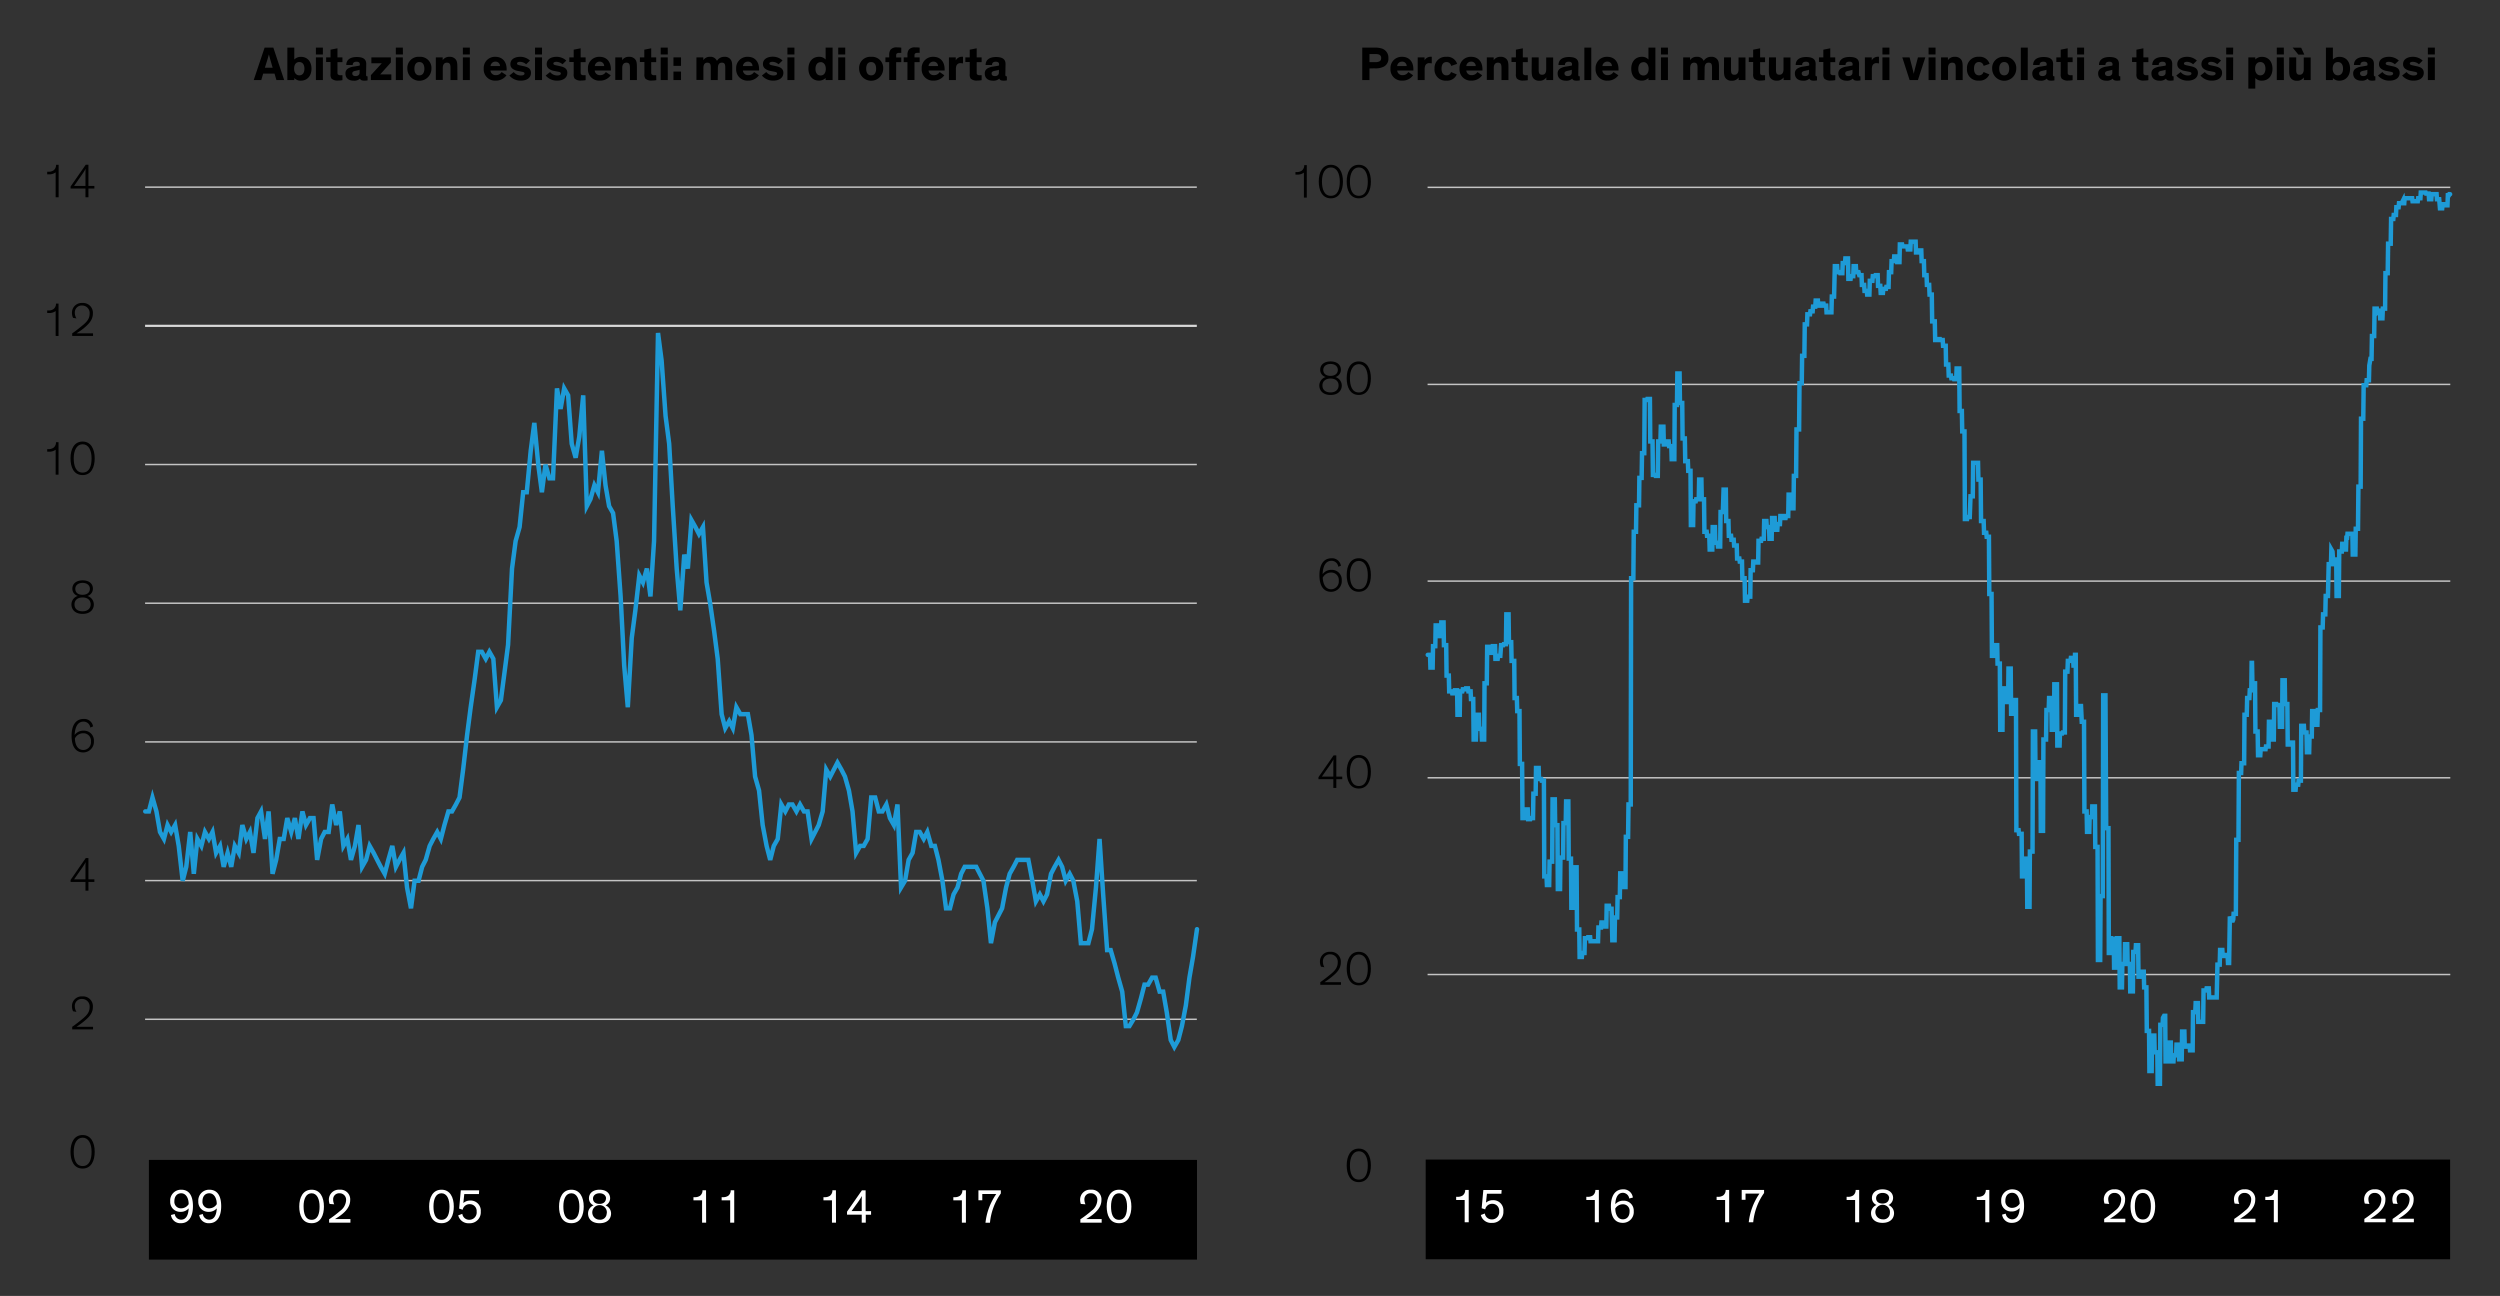 <svg xmlns="http://www.w3.org/2000/svg" viewBox="0 0 840 435.43"><rect x="0" y="0" width="840" height="435.43" fill="#333333" stroke="none"/><defs><style>.cls-1,.cls-2,.cls-3{fill:none;}.cls-1{stroke:#c4c4c4;stroke-width:0.5px;}.cls-2{stroke:#d9d9d9;stroke-linejoin:round;stroke-width:0.75px;}.cls-3{stroke:#1e9bd7;stroke-linecap:round;stroke-width:1.5px;}.cls-4{fill:#fff;}</style></defs><g id="AEM"><line class="cls-1" x1="48.75" y1="342.48" x2="402.13" y2="342.48"/><line class="cls-1" x1="48.75" y1="295.88" x2="402.13" y2="295.88"/><line class="cls-1" x1="48.75" y1="249.28" x2="402.13" y2="249.28"/><line class="cls-1" x1="48.75" y1="202.68" x2="402.13" y2="202.68"/><line class="cls-1" x1="48.75" y1="156.08" x2="402.13" y2="156.08"/><line class="cls-2" x1="48.75" y1="109.48" x2="402.13" y2="109.48"/><line class="cls-1" x1="48.75" y1="62.88" x2="402.13" y2="62.88"/><polyline class="cls-3" points="48.81 272.64 50.02 272.64 51.23 267.96 52.56 272.64 53.76 279.55 55.09 281.89 56.3 277.21 57.51 279.55 58.84 277.21 60.05 284.23 61.38 295.94 62.58 291.26 63.91 279.55 65.12 293.6 66.33 281.89 67.66 284.23 68.87 279.55 70.19 281.89 71.4 279.55 72.61 286.57 73.94 284.23 75.15 291.26 76.48 286.57 77.69 291.26 78.89 284.23 80.22 286.57 81.43 277.21 82.76 281.89 83.97 279.55 85.18 286.57 86.5 274.87 87.71 272.64 89.04 281.89 90.25 272.64 91.58 293.6 92.79 288.92 94 281.89 95.32 281.89 96.53 274.87 97.86 279.55 99.07 274.87 100.28 281.89 101.61 272.64 102.81 277.21 104.14 274.87 105.35 274.87 106.56 288.92 107.89 281.89 109.1 279.55 110.43 279.55 111.63 270.3 112.96 277.21 114.17 272.64 115.38 284.23 116.71 281.89 117.92 288.92 119.25 284.23 120.45 277.21 121.66 291.26 122.99 288.92 124.2 284.23 125.53 286.57 126.73 288.92 127.94 291.26 129.27 293.6 130.48 288.92 131.81 284.23 133.02 291.26 134.23 288.92 135.56 286.57 136.76 298.17 138.09 305.19 139.3 295.94 140.63 295.94 141.84 291.26 143.04 288.92 144.37 284.23 145.58 281.89 146.91 279.55 148.12 281.89 149.33 277.21 150.66 272.64 151.87 272.64 153.19 270.3 154.4 267.96 155.61 258.59 156.94 247 158.15 237.63 159.48 228.27 160.68 219.01 161.89 219.01 163.22 221.36 164.43 219.01 165.76 221.36 166.97 237.63 168.29 235.29 169.5 226.04 170.71 216.67 172.04 191.03 173.25 181.78 174.58 177.1 175.79 165.39 176.99 165.39 178.32 151.46 179.53 142.09 180.86 156.14 182.07 165.39 183.28 156.14 184.6 160.71 185.81 160.71 187.14 130.5 188.35 137.41 189.56 130.5 190.89 132.84 192.1 149.11 193.42 153.8 194.63 146.77 195.96 132.84 197.17 170.07 198.38 167.73 199.71 163.05 200.91 165.39 202.24 151.46 203.45 163.05 204.66 170.07 205.99 172.41 207.2 181.78 208.53 200.4 209.73 223.7 210.94 237.63 212.27 214.33 213.48 205.08 214.81 193.37 216.02 195.71 217.35 191.03 218.55 200.4 219.76 181.78 221.09 111.88 222.3 121.13 223.63 139.75 224.84 149.11 226.04 170.07 227.37 191.03 228.58 205.08 229.91 186.35 231.12 191.03 232.33 174.75 233.66 177.1 234.86 179.44 236.19 177.1 237.4 195.71 238.61 202.74 239.94 211.99 241.15 221.36 242.47 239.97 243.68 244.66 245.01 242.31 246.22 244.66 247.43 237.63 248.76 239.97 249.97 239.97 251.29 239.97 252.5 247 253.71 260.93 255.04 265.62 256.25 277.21 257.58 284.23 258.79 288.92 259.99 284.23 261.32 281.89 262.53 270.3 263.86 272.64 265.07 270.3 266.27 270.3 267.6 272.64 268.81 270.3 270.14 272.64 271.35 272.64 272.68 281.89 273.89 279.55 275.09 277.21 276.42 272.64 277.63 258.59 278.96 260.93 280.17 258.59 281.38 256.25 282.71 258.59 283.91 260.93 285.24 265.62 286.45 272.64 287.66 286.57 288.99 284.23 290.2 284.23 291.52 281.89 292.73 267.96 294.06 267.96 295.27 272.64 296.48 272.64 297.81 270.3 299.01 274.87 300.34 277.21 301.55 270.3 302.76 298.17 304.09 295.94 305.3 288.92 306.63 286.57 307.83 279.55 309.04 279.55 310.37 281.89 311.58 279.55 312.91 284.23 314.12 284.23 315.32 288.92 316.65 295.94 317.86 305.19 319.19 305.19 320.4 300.51 321.73 298.17 322.94 293.6 324.14 291.26 325.47 291.26 326.68 291.26 328.01 291.26 329.22 293.6 330.43 295.94 331.76 305.19 332.96 316.9 334.29 309.87 335.5 307.53 336.71 305.19 338.04 298.17 339.25 293.6 340.57 291.26 341.78 288.92 342.99 288.92 344.32 288.92 345.53 288.92 346.86 295.94 348.07 302.85 349.39 300.51 350.6 302.85 351.81 300.51 353.14 293.6 354.35 291.26 355.68 288.92 356.88 291.26 358.09 295.94 359.42 293.6 360.63 295.94 361.96 302.85 363.17 316.9 364.38 316.9 365.7 316.9 366.91 312.21 368.24 298.17 369.45 281.89 370.66 300.51 371.99 319.24 373.19 319.24 374.52 323.81 375.73 328.49 377.06 333.18 378.27 344.77 379.48 344.77 380.81 342.54 382.01 340.2 383.34 335.52 384.55 330.83 385.76 330.83 387.09 328.49 388.3 328.49 389.63 333.18 390.83 333.18 392.04 340.2 393.37 349.45 394.58 351.79 395.91 349.45 397.12 344.77 398.44 337.86 399.65 328.49 400.86 321.47 402.19 312.21"/><line class="cls-1" x1="479.67" y1="327.44" x2="823.3" y2="327.44"/><line class="cls-1" x1="479.67" y1="261.34" x2="823.3" y2="261.34"/><line class="cls-1" x1="479.67" y1="195.25" x2="823.3" y2="195.25"/><line class="cls-1" x1="479.67" y1="129.16" x2="823.3" y2="129.16"/><line class="cls-1" x1="479.67" y1="62.95" x2="823.3" y2="62.95"/><polyline class="cls-3" points="479.73 220.03 480.11 220.03 480.24 220.03 480.36 220.03 480.49 220.03 480.62 224.31 480.99 224.31 481.12 224.31 481.25 224.31 481.37 224.31 481.5 217.11 481.88 217.11 482 217.11 482.13 217.11 482.26 217.11 482.38 210.14 482.76 210.14 482.89 210.14 483.01 210.14 483.14 210.14 483.27 213.74 483.77 213.74 483.9 213.74 484.02 213.74 484.15 213.74 484.28 209.13 484.66 209.13 484.78 209.13 484.91 209.13 485.04 209.13 485.16 216.78 485.54 216.78 485.67 216.78 485.79 216.78 485.92 216.78 486.05 227 486.43 227 486.55 227 486.68 227 486.8 227 486.93 232.29 487.31 232.29 487.44 232.29 487.56 232.29 487.81 232.29 487.94 232.96 488.32 232.96 488.44 232.96 488.57 232.96 488.7 232.96 488.82 231.95 489.2 231.95 489.33 231.95 489.46 231.95 489.58 231.95 489.71 240.16 490.09 240.16 490.21 240.16 490.34 240.16 490.47 240.16 490.59 232.29 490.97 232.29 491.1 232.29 491.22 232.29 491.35 232.29 491.48 231.61 491.98 231.61 492.11 231.61 492.23 231.61 492.36 231.61 492.49 231.28 492.87 231.28 492.99 231.28 493.12 231.28 493.24 231.28 493.37 232.29 493.75 232.29 493.88 232.29 494 232.29 494.13 232.29 494.25 234.87 494.63 234.87 494.76 234.87 494.89 234.87 495.01 234.87 495.14 248.47 495.52 248.47 495.64 248.47 495.77 248.47 495.9 248.47 496.15 240.16 496.53 240.16 496.65 240.16 496.78 240.16 496.91 240.16 497.03 244.88 497.41 244.88 497.54 244.88 497.66 244.88 497.79 244.88 497.92 248.47 498.3 248.47 498.42 248.47 498.55 248.47 498.68 248.47 498.8 229.59 499.18 229.59 499.31 229.59 499.43 229.59 499.56 229.59 499.69 217.34 500.06 217.34 500.32 217.34 500.44 217.34 500.57 217.34 500.69 219.36 501.07 219.36 501.2 219.36 501.33 219.36 501.45 219.36 501.58 217.11 501.96 217.11 502.08 217.11 502.21 217.11 502.34 217.11 502.46 221.38 502.84 221.38 502.97 221.38 503.1 221.38 503.22 221.38 503.35 220.37 503.73 220.37 503.85 220.37 503.98 220.37 504.11 220.37 504.36 216.78 504.74 216.78 504.86 216.78 504.99 216.78 505.12 216.78 505.24 216.44 505.62 216.44 505.75 216.44 505.87 216.44 506 216.44 506.13 206.43 506.5 206.43 506.63 206.43 506.76 206.43 506.88 206.43 507.01 215.76 507.39 215.76 507.51 215.76 507.64 215.76 507.77 215.76 507.89 222.06 508.27 222.06 508.52 222.06 508.65 222.06 508.78 222.06 508.9 234.53 509.28 234.53 509.41 234.53 509.54 234.53 509.66 234.53 509.79 238.92 510.17 238.92 510.29 238.92 510.42 238.92 510.55 238.92 510.67 256.68 511.05 256.68 511.18 256.68 511.3 256.68 511.43 256.68 511.56 274.89 511.94 274.89 512.06 274.89 512.19 274.89 512.31 274.89 512.44 271.97 512.95 271.97 513.07 271.97 513.2 271.97 513.32 271.97 513.45 275.23 513.83 275.23 513.96 275.23 514.08 275.23 514.21 275.23 514.33 274.89 514.71 274.89 514.84 274.89 514.97 274.89 515.09 274.89 515.22 266.68 515.6 266.68 515.72 266.68 515.85 266.68 515.98 266.68 516.1 258.03 516.48 258.03 516.61 258.03 516.86 258.03 516.99 258.03 517.11 261.74 517.49 261.74 517.62 261.74 517.74 261.74 517.87 261.74 518 262.3 518.38 262.3 518.5 262.3 518.63 262.3 518.75 262.3 518.88 294.45 519.26 294.45 519.39 294.45 519.51 294.45 519.64 294.45 519.76 297.37 520.14 297.37 520.27 297.37 520.4 297.37 520.52 297.37 520.65 289.5 521.15 289.5 521.28 289.5 521.41 289.5 521.53 289.5 521.66 268.59 522.04 268.59 522.16 268.59 522.29 268.59 522.42 268.59 522.54 277.25 522.92 277.25 523.05 277.25 523.17 277.25 523.3 277.25 523.43 298.72 523.81 298.72 523.93 298.72 524.06 298.72 524.18 298.72 524.31 288.15 524.69 288.15 524.82 288.15 524.94 288.15 525.2 288.15 525.32 276.57 525.7 276.57 525.83 276.57 525.95 276.57 526.08 276.57 526.21 269.27 526.58 269.27 526.71 269.27 526.84 269.27 526.96 269.27 527.09 288.49 527.47 288.49 527.59 288.49 527.72 288.49 527.85 288.49 527.97 305.01 528.35 305.01 528.48 305.01 528.61 305.01 528.73 305.01 528.86 291.41 529.36 291.41 529.49 291.41 529.62 291.41 529.74 291.41 529.87 312.32 530.25 312.32 530.37 312.32 530.5 312.32 530.63 312.32 530.75 321.54 531.13 321.54 531.26 321.54 531.38 321.54 531.51 321.54 531.64 320.19 532.01 320.19 532.14 320.19 532.27 320.19 532.39 320.19 532.52 315.24 532.9 315.24 533.02 315.24 533.15 315.24 533.4 315.24 533.53 314.9 533.91 314.9 534.03 314.9 534.16 314.9 534.29 314.9 534.41 316.25 534.79 316.25 534.92 316.25 535.04 316.25 535.17 316.25 535.3 316.25 535.68 316.25 535.8 316.25 535.93 316.25 536.06 316.25 536.18 316.25 536.56 316.25 536.69 316.25 536.81 316.25 536.94 316.25 537.07 311.64 537.57 311.64 537.7 311.64 537.82 311.64 537.95 311.64 538.08 309.96 538.46 309.96 538.58 309.96 538.71 309.96 538.83 309.96 538.96 311.31 539.34 311.31 539.47 311.31 539.59 311.31 539.72 311.31 539.84 304.34 540.22 304.34 540.35 304.34 540.48 304.34 540.6 304.34 540.73 305.35 541.11 305.35 541.23 305.35 541.36 305.35 541.49 305.35 541.74 315.92 542.12 315.92 542.24 315.92 542.37 315.92 542.5 315.92 542.62 308.27 543 308.27 543.13 308.27 543.25 308.27 543.38 308.27 543.51 301.42 543.89 301.42 544.01 301.42 544.14 301.42 544.26 301.42 544.39 293.44 544.77 293.44 544.9 293.44 545.02 293.44 545.15 293.44 545.27 298.04 545.65 298.04 545.91 298.04 546.03 298.04 546.16 298.04 546.28 281.18 546.66 281.18 546.79 281.18 546.92 281.18 547.04 281.18 547.17 270.28 547.55 270.28 547.67 270.28 547.8 270.28 547.93 270.28 548.05 194.29 548.43 194.29 548.56 194.29 548.68 194.29 548.81 194.29 548.94 178.67 549.32 178.67 549.44 178.67 549.57 178.67 549.7 178.67 549.82 169.79 550.33 169.79 550.45 169.79 550.58 169.79 550.71 169.79 550.83 160.57 551.21 160.57 551.34 160.57 551.46 160.57 551.59 160.57 551.72 152.26 552.09 152.26 552.22 152.26 552.35 152.26 552.47 152.26 552.6 134.38 552.98 134.38 553.11 134.38 553.23 134.38 553.36 134.38 553.48 134.05 553.86 134.05 553.99 134.05 554.24 134.05 554.37 134.05 554.49 148.32 554.87 148.32 555 148.32 555.13 148.32 555.25 148.32 555.38 159.56 555.76 159.56 555.88 159.56 556.01 159.56 556.13 159.56 556.26 159.9 556.64 159.9 556.77 159.9 556.89 159.9 557.02 159.9 557.15 148.32 557.52 148.32 557.65 148.32 557.78 148.32 557.9 148.32 558.03 143.38 558.53 143.38 558.66 143.38 558.79 143.38 558.91 143.38 559.04 149.33 559.42 149.33 559.54 149.33 559.67 149.33 559.8 149.33 559.92 148.32 560.3 148.32 560.43 148.32 560.56 148.32 560.68 148.32 560.81 149.9 561.19 149.9 561.31 149.9 561.44 149.9 561.57 149.9 561.69 154.28 562.07 154.28 562.2 154.28 562.45 154.28 562.58 154.28 562.7 136.07 563.08 136.07 563.21 136.07 563.33 136.07 563.46 136.07 563.59 125.5 563.97 125.5 564.09 125.5 564.22 125.5 564.34 125.5 564.47 135.4 564.85 135.4 564.98 135.4 565.1 135.4 565.23 135.4 565.35 147.31 565.73 147.31 565.86 147.31 565.99 147.31 566.11 147.31 566.24 154.95 566.74 154.95 566.87 154.95 567 154.95 567.12 154.95 567.25 158.21 567.63 158.21 567.75 158.21 567.88 158.21 568.01 158.21 568.13 176.42 568.51 176.42 568.64 176.42 568.76 176.42 568.89 176.42 569.02 168.44 569.4 168.44 569.52 168.44 569.65 168.44 569.77 168.44 569.9 167.77 570.28 167.77 570.41 167.77 570.53 167.77 570.78 167.77 570.91 161.14 571.29 161.14 571.42 161.14 571.54 161.14 571.67 161.14 571.79 167.77 572.17 167.77 572.3 167.77 572.43 167.77 572.55 167.77 572.68 178.67 573.06 178.67 573.18 178.67 573.31 178.67 573.44 178.67 573.56 180.02 573.94 180.02 574.07 180.02 574.19 180.02 574.32 180.02 574.45 184.63 574.95 184.63 575.08 184.63 575.21 184.63 575.33 184.63 575.46 177.1 575.84 177.1 575.96 177.1 576.09 177.1 576.22 177.1 576.34 182.38 576.72 182.38 576.85 182.38 576.97 182.38 577.1 182.38 577.23 183.62 577.6 183.62 577.73 183.62 577.86 183.62 577.98 183.62 578.11 172.04 578.49 172.04 578.62 172.04 578.74 172.04 578.87 172.04 579.12 164.51 579.5 164.51 579.63 164.51 579.75 164.51 579.88 164.51 580 175.07 580.38 175.07 580.51 175.07 580.63 175.07 580.76 175.07 580.89 180.02 581.27 180.02 581.39 180.02 581.52 180.02 581.64 180.02 581.77 181.37 582.15 181.37 582.28 181.37 582.4 181.37 582.53 181.37 582.66 183.28 583.03 183.28 583.29 183.28 583.41 183.28 583.54 183.28 583.67 187.66 584.04 187.66 584.17 187.66 584.3 187.66 584.42 187.66 584.55 188.68 584.93 188.68 585.05 188.68 585.18 188.68 585.31 188.68 585.43 194.29 585.81 194.29 585.94 194.29 586.07 194.29 586.19 194.29 586.32 201.83 586.7 201.83 586.82 201.83 586.95 201.83 587.08 201.83 587.2 200.48 587.71 200.48 587.83 200.48 587.96 200.48 588.09 200.48 588.21 191.6 588.59 191.6 588.72 191.6 588.84 191.6 588.97 191.6 589.1 188.68 589.48 188.68 589.6 188.68 589.73 188.68 589.85 188.68 589.98 189.01 590.36 189.01 590.49 189.01 590.61 189.01 590.74 189.01 590.86 181.71 591.24 181.71 591.5 181.71 591.62 181.71 591.75 181.71 591.88 181.03 592.25 181.03 592.38 181.03 592.51 181.03 592.63 181.03 592.76 175.07 593.14 175.07 593.26 175.07 593.39 175.07 593.52 175.07 593.64 177.1 594.02 177.1 594.15 177.1 594.27 177.1 594.4 177.1 594.53 181.03 594.91 181.03 595.03 181.03 595.16 181.03 595.28 181.03 595.41 174.06 595.92 174.06 596.04 174.06 596.17 174.06 596.29 174.06 596.42 178 596.8 178 596.93 178 597.05 178 597.18 178 597.3 176.09 597.68 176.09 597.81 176.09 597.94 176.09 598.06 176.09 598.19 173.39 598.57 173.39 598.69 173.39 598.82 173.39 598.95 173.39 599.07 174.06 599.45 174.06 599.58 174.06 599.83 174.06 599.96 174.06 600.08 173.39 600.46 173.39 600.59 173.39 600.72 173.39 600.84 173.39 600.97 166.19 601.35 166.19 601.47 166.19 601.6 166.19 601.73 166.19 601.85 170.8 602.23 170.8 602.36 170.8 602.48 170.8 602.61 170.8 602.74 159.9 603.11 159.9 603.24 159.9 603.37 159.9 603.49 159.9 603.62 144.28 604.13 144.28 604.25 144.28 604.38 144.28 604.5 144.28 604.63 128.76 605.01 128.76 605.13 128.76 605.26 128.76 605.39 128.76 605.51 119.55 605.89 119.55 606.02 119.55 606.14 119.55 606.27 119.55 606.4 108.98 606.78 108.98 606.9 108.98 607.03 108.98 607.16 108.98 607.28 105.61 607.66 105.61 607.79 105.61 607.91 105.61 608.17 105.61 608.29 104.6 608.67 104.6 608.8 104.6 608.92 104.6 609.05 104.6 609.18 103.02 609.55 103.02 609.68 103.02 609.81 103.02 609.93 103.02 610.06 101 610.44 101 610.57 101 610.69 101 610.82 101 610.94 102.69 611.32 102.69 611.45 102.69 611.58 102.69 611.7 102.69 611.83 102.01 612.33 102.01 612.46 102.01 612.59 102.01 612.71 102.01 612.84 102.69 613.22 102.69 613.34 102.69 613.47 102.69 613.6 102.69 613.72 104.93 614.1 104.93 614.23 104.93 614.35 104.93 614.48 104.93 614.61 104.93 614.99 104.93 615.11 104.93 615.24 104.93 615.36 104.93 615.49 99.65 615.87 99.65 616 99.65 616.12 99.65 616.25 99.65 616.5 89.42 616.88 89.42 617.01 89.42 617.13 89.42 617.26 89.42 617.38 91.44 617.76 91.44 617.89 91.44 618.02 91.44 618.14 91.44 618.27 91.78 618.65 91.78 618.77 91.78 618.9 91.78 619.03 91.78 619.15 88.41 619.53 88.41 619.66 88.41 619.78 88.41 619.91 88.41 620.04 86.84 620.54 86.84 620.67 86.84 620.79 86.84 620.92 86.84 621.05 93.69 621.43 93.69 621.55 93.69 621.68 93.69 621.8 93.69 621.93 92.79 622.31 92.79 622.44 92.79 622.56 92.79 622.69 92.79 622.82 89.42 623.19 89.42 623.32 89.42 623.45 89.42 623.57 89.42 623.7 91.44 624.08 91.44 624.2 91.44 624.33 91.44 624.46 91.44 624.71 92.46 625.09 92.46 625.22 92.46 625.34 92.46 625.47 92.46 625.59 95.72 625.97 95.72 626.1 95.72 626.23 95.72 626.35 95.72 626.48 97.74 626.86 97.74 626.98 97.74 627.11 97.74 627.24 97.74 627.36 98.98 627.74 98.98 627.87 98.98 627.99 98.98 628.12 98.98 628.25 94.37 628.62 94.37 628.88 94.37 629 94.37 629.13 94.37 629.26 92.79 629.63 92.79 629.76 92.79 629.89 92.79 630.01 92.79 630.14 92.46 630.52 92.46 630.64 92.46 630.77 92.46 630.9 92.46 631.02 96.05 631.4 96.05 631.53 96.05 631.65 96.05 631.78 96.05 631.91 98.41 632.29 98.41 632.41 98.41 632.54 98.41 632.67 98.41 632.79 97.06 633.3 97.06 633.42 97.06 633.55 97.06 633.68 97.06 633.8 96.39 634.18 96.39 634.31 96.39 634.43 96.39 634.56 96.39 634.69 91.44 635.07 91.44 635.19 91.44 635.32 91.44 635.44 91.44 635.57 87.74 635.95 87.74 636.08 87.74 636.2 87.74 636.33 87.74 636.45 86.16 636.83 86.16 636.96 86.16 637.21 86.16 637.34 86.16 637.46 88.07 637.84 88.07 637.97 88.07 638.1 88.07 638.22 88.07 638.35 82.12 638.73 82.12 638.85 82.12 638.98 82.12 639.11 82.12 639.23 82.79 639.61 82.79 639.74 82.79 639.86 82.79 639.99 82.79 640.12 82.79 640.5 82.79 640.62 82.79 640.75 82.79 640.87 82.79 641 83.8 641.51 83.8 641.63 83.8 641.76 83.8 641.88 83.8 642.01 81.22 642.39 81.22 642.52 81.22 642.64 81.22 642.77 81.22 642.89 81.22 643.27 81.22 643.4 81.22 643.53 81.22 643.65 81.22 643.78 84.81 644.16 84.81 644.28 84.81 644.41 84.81 644.54 84.81 644.66 84.14 645.04 84.14 645.17 84.14 645.29 84.14 645.55 84.14 645.67 87.74 646.05 87.74 646.18 87.74 646.3 87.74 646.43 87.74 646.56 92.46 646.94 92.46 647.06 92.46 647.19 92.46 647.32 92.46 647.44 95.72 647.82 95.72 647.95 95.72 648.07 95.72 648.2 95.72 648.33 98.98 648.7 98.98 648.83 98.98 648.96 98.98 649.08 98.98 649.21 107.97 649.71 107.97 649.84 107.97 649.97 107.97 650.09 107.97 650.22 114.26 650.6 114.26 650.73 114.26 650.85 114.26 650.98 114.26 651.1 113.93 651.48 113.93 651.61 113.93 651.74 113.93 651.86 113.93 651.99 114.26 652.37 114.26 652.49 114.26 652.62 114.26 652.75 114.26 652.87 116.17 653.25 116.17 653.38 116.17 653.5 116.17 653.76 116.17 653.88 122.47 654.26 122.47 654.39 122.47 654.51 122.47 654.64 122.47 654.77 126.18 655.14 126.18 655.27 126.18 655.4 126.18 655.52 126.18 655.65 127.08 656.03 127.08 656.15 127.08 656.28 127.08 656.41 127.08 656.53 127.41 656.91 127.41 657.04 127.41 657.16 127.41 657.29 127.41 657.42 123.82 657.92 123.82 658.05 123.82 658.18 123.82 658.3 123.82 658.43 138.09 658.81 138.09 658.93 138.09 659.06 138.09 659.19 138.09 659.31 144.95 659.69 144.95 659.82 144.95 659.94 144.95 660.07 144.95 660.2 174.4 660.58 174.4 660.7 174.4 660.83 174.4 660.95 174.4 661.08 173.72 661.46 173.72 661.59 173.72 661.71 173.72 661.84 173.72 662.09 166.76 662.47 166.76 662.6 166.76 662.72 166.76 662.85 166.76 662.98 155.51 663.35 155.51 663.48 155.51 663.61 155.51 663.73 155.51 663.86 155.51 664.24 155.51 664.36 155.51 664.49 155.51 664.62 155.51 664.74 161.14 665.12 161.14 665.25 161.14 665.37 161.14 665.5 161.14 665.63 175.07 666 175.07 666.26 175.07 666.38 175.07 666.51 175.07 666.64 179.01 667.02 179.01 667.14 179.01 667.27 179.01 667.39 179.01 667.52 180.36 667.9 180.36 668.03 180.36 668.15 180.36 668.28 180.36 668.4 199.58 668.78 199.58 668.91 199.58 669.04 199.58 669.16 199.58 669.29 220.37 669.67 220.37 669.79 220.37 669.92 220.37 670.05 220.37 670.17 216.78 670.68 216.78 670.8 216.78 670.93 216.78 671.06 216.78 671.18 222.96 671.56 222.96 671.69 222.96 671.82 222.96 671.94 222.96 672.07 245.21 672.45 245.21 672.57 245.21 672.7 245.21 672.83 245.21 672.95 231.28 673.33 231.28 673.46 231.28 673.58 231.28 673.71 231.28 673.84 235.88 674.21 235.88 674.34 235.88 674.59 235.88 674.72 235.88 674.85 224.64 675.22 224.64 675.35 224.64 675.48 224.64 675.6 224.64 675.73 239.82 676.11 239.82 676.24 239.82 676.36 239.82 676.49 239.82 676.61 235.21 676.99 235.21 677.12 235.21 677.25 235.21 677.37 235.21 677.5 278.94 677.88 278.94 678 278.94 678.13 278.94 678.25 278.94 678.38 280.17 678.89 280.17 679.01 280.17 679.14 280.17 679.27 280.17 679.39 294.45 679.77 294.45 679.9 294.45 680.02 294.45 680.15 294.45 680.28 288.49 680.65 288.49 680.78 288.49 680.91 288.49 681.03 288.49 681.16 304.68 681.54 304.68 681.66 304.68 681.79 304.68 681.92 304.68 682.04 286.13 682.42 286.13 682.55 286.13 682.8 286.13 682.93 286.13 683.05 245.78 683.43 245.78 683.56 245.78 683.69 245.78 683.81 245.78 683.94 261.74 684.32 261.74 684.44 261.74 684.57 261.74 684.7 261.74 684.82 256.12 685.2 256.12 685.33 256.12 685.45 256.12 685.58 256.12 685.71 279.16 686.09 279.16 686.21 279.16 686.34 279.16 686.46 279.16 686.59 248.47 687.1 248.47 687.22 248.47 687.35 248.47 687.47 248.47 687.6 238.58 687.98 238.58 688.11 238.58 688.23 238.58 688.36 238.58 688.49 234.53 688.86 234.53 688.99 234.53 689.12 234.53 689.24 234.53 689.37 245.21 689.75 245.21 689.87 245.21 690 245.21 690.13 245.21 690.25 229.93 690.63 229.93 690.76 229.93 690.88 229.93 691.14 229.93 691.26 250.5 691.64 250.5 691.77 250.5 691.89 250.5 692.02 250.5 692.15 246.45 692.53 246.45 692.65 246.45 692.78 246.45 692.9 246.45 693.03 246.11 693.41 246.11 693.54 246.11 693.66 246.11 693.79 246.11 693.91 225.66 694.29 225.66 694.42 225.66 694.55 225.66 694.67 225.66 694.8 222.06 695.3 222.06 695.43 222.06 695.56 222.06 695.68 222.06 695.81 221.05 696.19 221.05 696.31 221.05 696.44 221.05 696.57 221.05 696.69 223.63 697.07 223.63 697.2 220.03 697.33 220.03 697.45 220.03 697.58 240.16 697.96 240.16 698.08 240.16 698.21 240.16 698.34 240.16 698.46 237.23 698.84 237.23 698.97 237.23 699.09 237.23 699.22 237.23 699.47 242.52 699.85 242.52 699.98 242.52 700.1 242.52 700.23 242.52 700.36 272.64 700.73 272.64 700.86 272.64 700.99 272.64 701.11 272.64 701.24 279.5 701.62 279.5 701.75 279.5 701.87 279.5 702 279.5 702.12 274.55 702.5 274.55 702.63 274.55 702.75 274.55 702.88 274.55 703.01 270.95 703.39 270.95 703.64 270.95 703.76 270.95 703.89 270.95 704.02 284.56 704.4 284.56 704.52 284.56 704.65 284.56 704.78 284.56 704.9 322.55 705.28 322.55 705.41 322.55 705.53 322.55 705.66 322.55 705.79 301.08 706.16 301.08 706.29 301.08 706.42 301.08 706.54 301.08 706.67 233.64 707.05 233.64 707.17 233.64 707.3 233.64 707.43 233.64 707.68 278.26 708.06 278.26 708.18 278.26 708.31 278.26 708.44 278.26 708.56 320.19 708.94 320.19 709.07 320.19 709.2 320.19 709.32 320.19 709.45 315.24 709.83 315.24 709.95 315.24 710.08 315.24 710.21 314.9 710.33 325.13 710.71 325.13 710.84 325.13 710.96 325.13 711.09 325.13 711.22 315.24 711.6 315.24 711.85 315.24 711.97 315.24 712.1 315.24 712.23 331.76 712.61 331.76 712.73 331.76 712.86 331.76 712.98 331.76 713.11 323.9 713.49 323.9 713.62 323.9 713.74 323.9 713.87 323.9 714 317.26 714.37 317.26 714.5 317.26 714.63 317.26 714.75 317.26 714.88 323.9 715.26 323.9 715.38 323.9 715.51 323.9 715.64 323.9 715.76 333.11 716.27 333.11 716.39 333.11 716.52 333.11 716.65 333.11 716.77 319.85 717.15 319.85 717.28 319.85 717.4 319.85 717.53 319.85 717.66 317.6 718.04 317.6 718.16 317.6 718.29 317.6 718.41 317.6 718.54 328.17 718.92 328.17 719.05 328.17 719.17 328.17 719.3 328.17 719.42 326.48 719.8 326.48 719.93 326.48 720.18 326.48 720.31 326.48 720.43 331.76 720.81 331.76 720.94 331.76 721.07 331.76 721.19 331.76 721.32 346.38 721.7 346.38 721.82 346.38 721.95 346.38 722.08 346.38 722.2 359.87 722.58 359.87 722.71 359.87 722.84 359.87 722.96 359.87 723.09 347.95 723.47 347.95 723.59 347.95 723.72 347.95 723.85 347.95 723.97 353.57 724.48 353.57 724.6 353.57 724.73 353.57 724.86 353.57 724.98 364.14 725.36 364.14 725.49 364.14 725.61 364.14 725.74 364.14 725.87 344.35 726.25 344.35 726.37 344.35 726.5 344.35 726.62 344.35 726.75 341.99 727.13 341.32 727.25 341.32 727.38 341.32 727.51 341.32 727.63 356.61 728.01 356.61 728.14 356.61 728.26 356.61 728.52 356.61 728.64 350.31 729.02 350.31 729.15 350.31 729.27 350.31 729.4 350.31 729.53 356.61 729.91 356.61 730.03 356.61 730.16 356.61 730.29 356.61 730.41 354.58 730.79 354.58 730.92 354.58 731.04 354.58 731.17 354.58 731.3 350.99 731.67 350.99 731.8 350.99 731.93 350.99 732.05 350.99 732.18 355.93 732.68 355.93 732.81 355.93 732.94 355.93 733.06 355.93 733.19 346.6 733.57 346.6 733.7 346.6 733.82 346.6 733.95 346.6 734.07 351.66 734.45 351.66 734.58 351.66 734.71 351.66 734.83 351.66 734.96 351.32 735.34 351.32 735.46 351.32 735.59 351.32 735.72 351.32 735.84 352.9 736.22 352.9 736.35 352.9 736.47 352.9 736.73 352.9 736.85 340.08 737.23 340.08 737.36 340.08 737.48 340.08 737.61 340.08 737.74 337.05 738.12 337.05 738.24 337.05 738.37 337.05 738.49 337.05 738.62 343.34 739 343.34 739.13 343.34 739.25 343.34 739.38 343.34 739.5 343.34 739.88 343.34 740.01 343.34 740.14 343.34 740.26 343.34 740.39 332.78 740.89 332.78 741.02 332.78 741.15 332.78 741.27 332.78 741.4 332.1 741.78 332.1 741.9 332.1 742.03 332.1 742.16 332.1 742.28 335.14 742.66 335.14 742.79 335.14 742.91 335.14 743.04 335.14 743.17 335.14 743.55 335.14 743.67 335.14 743.8 335.14 743.92 335.14 744.05 335.14 744.43 335.14 744.56 335.14 744.68 335.14 744.81 335.14 745.06 324.12 745.44 324.12 745.57 324.12 745.69 324.12 745.82 324.12 745.95 319.18 746.32 319.18 746.45 319.18 746.58 319.18 746.7 319.18 746.83 321.2 747.21 321.2 747.34 321.2 747.46 321.2 747.59 321.2 747.71 320.86 748.09 320.86 748.22 320.86 748.35 320.86 748.47 320.86 748.6 323.56 748.98 323.56 749.23 307.94 749.61 309.28 749.99 309.28 750.11 309.28 750.24 309.28 750.37 308.95 750.49 307.04 750.87 307.04 751 307.04 751.12 307.04 751.25 307.04 751.38 282.19 751.75 282.19 751.88 282.19 752.01 282.19 752.13 282.19 752.26 259.71 752.64 259.71 752.76 259.71 752.89 259.71 753.02 259.71 753.14 256.45 753.65 256.45 753.77 256.45 753.9 256.45 754.03 256.45 754.15 240.16 754.53 240.16 754.66 240.16 754.79 240.16 754.91 240.16 755.04 234.53 755.42 234.53 755.54 234.53 755.67 234.53 755.8 234.53 755.92 231.95 756.3 231.95 756.43 231.95 756.55 222.73 756.68 222.73 756.81 229.59 757.18 229.59 757.31 229.59 757.56 229.59 757.69 229.59 757.82 245.78 758.2 245.78 758.32 245.78 758.45 245.78 758.57 245.78 758.7 253.76 759.08 253.76 759.21 253.76 759.33 253.76 759.46 253.76 759.58 251.73 759.96 251.73 760.09 251.73 760.22 251.73 760.34 251.73 760.47 251.73 760.85 251.73 760.97 251.73 761.1 251.73 761.23 251.73 761.35 250.83 761.86 250.83 761.98 250.83 762.11 250.83 762.24 250.83 762.36 242.52 762.74 242.52 762.87 242.52 762.99 242.52 763.12 242.52 763.25 248.47 763.63 248.47 763.75 248.47 763.88 248.47 764 248.47 764.13 236.56 764.51 236.56 764.64 236.56 764.76 236.56 764.89 236.56 765.01 236.9 765.39 236.9 765.52 236.9 765.77 236.9 765.9 236.9 766.02 244.2 766.4 244.2 766.53 244.2 766.66 244.2 766.78 244.2 766.91 228.58 767.29 228.58 767.41 228.58 767.54 228.58 767.67 228.58 767.79 236.56 768.17 236.56 768.3 236.56 768.42 236.56 768.55 236.56 768.68 250.16 769.06 250.16 769.18 250.16 769.31 250.16 769.43 250.16 769.56 249.49 770.07 249.49 770.19 249.49 770.32 249.49 770.45 249.49 770.57 265.33 770.95 265.33 771.08 265.33 771.2 265.33 771.33 265.33 771.46 263.65 771.83 263.65 771.96 263.65 772.09 263.65 772.21 263.65 772.34 262.3 772.72 262.3 772.85 262.3 772.97 262.3 773.1 262.3 773.22 243.87 773.6 243.87 773.73 243.87 773.86 243.87 774.11 243.87 774.23 246.11 774.61 246.11 774.74 246.11 774.87 246.11 774.99 246.11 775.12 252.75 775.5 252.75 775.62 252.75 775.75 252.75 775.88 252.75 776 247.46 776.38 247.46 776.51 247.46 776.63 247.46 776.76 247.46 776.89 238.92 777.26 238.92 777.39 238.92 777.52 238.92 777.64 238.92 777.77 243.53 778.27 243.53 778.4 243.53 778.53 243.53 778.65 243.53 778.78 238.58 779.16 238.58 779.28 238.58 779.41 238.58 779.54 238.58 779.66 210.82 780.04 210.82 780.17 210.82 780.3 210.82 780.42 210.82 780.55 206.43 780.93 206.43 781.05 206.43 781.18 206.43 781.31 206.43 781.43 200.25 781.81 200.25 781.94 200.25 782.06 200.25 782.19 200.25 782.44 189.57 782.82 189.57 782.95 189.57 783.07 189.57 783.2 189.57 783.33 184.63 783.71 185.3 783.83 186.99 783.96 189.57 784.08 189.57 784.21 188 784.59 188 784.72 188 784.84 188 784.97 188 785.09 200.25 785.47 200.25 785.6 200.25 785.73 200.25 785.85 200.25 785.98 185.3 786.36 185.3 786.61 185.3 786.74 185.3 786.86 185.3 786.99 182.72 787.37 182.72 787.49 182.72 787.62 182.72 787.75 182.72 787.87 184.63 788.25 184.63 788.38 180.69 788.5 180.69 788.63 180.69 788.76 179.34 789.14 179.34 789.26 179.34 789.39 179.34 789.51 179.34 789.64 179.34 790.02 179.34 790.15 179.34 790.27 179.34 790.4 179.34 790.52 186.31 791.03 186.31 791.16 186.31 791.28 186.31 791.41 186.31 791.53 177.66 791.91 177.66 792.04 177.66 792.17 177.66 792.29 177.66 792.42 163.5 792.8 163.5 792.92 163.5 793.05 163.5 793.18 163.5 793.3 140.68 793.68 140.68 793.81 140.68 793.93 140.68 794.06 140.68 794.19 129.44 794.57 129.44 794.82 129.44 794.95 129.44 795.07 129.44 795.2 127.75 795.58 127.75 795.7 127.75 795.83 127.75 795.96 127.75 796.08 122.81 796.46 120.56 796.59 120.56 796.71 120.56 796.84 120.56 796.97 112.91 797.34 112.91 797.47 112.91 797.6 112.91 797.72 112.91 797.85 103.7 798.23 103.7 798.36 103.7 798.48 103.7 798.61 103.7 798.73 104.93 799.24 104.37 799.37 104.37 799.49 104.37 799.62 104.37 799.74 106.96 800.12 106.96 800.25 106.96 800.38 106.96 800.5 106.96 800.63 103.7 801.01 103.7 801.13 103.7 801.26 103.7 801.39 103.7 801.51 91.78 801.89 91.78 802.02 91.78 802.14 91.78 802.27 91.78 802.4 81.89 802.77 81.89 802.9 81.89 803.15 81.89 803.28 81.89 803.41 73.57 803.78 73.57 803.91 73.57 804.04 73.57 804.16 73.57 804.29 72.22 804.67 72.22 804.79 72.22 804.92 72.22 805.05 72.22 805.17 69.64 805.55 69.64 805.68 69.64 805.81 69.64 805.93 69.64 806.06 68.29 806.44 68.29 806.56 68.29 806.69 68.29 806.82 68.29 806.94 68.29 807.45 67.28 807.57 68.29 807.7 68.29 807.83 68.29 807.95 66.6 808.33 66.6 808.46 66.6 808.58 66.6 808.71 66.6 808.84 66.6 809.22 66.6 809.34 66.6 809.47 66.6 809.59 66.6 809.72 66.6 810.1 66.6 810.23 66.6 810.35 66.6 810.48 66.6 810.61 67.62 810.98 67.62 811.11 67.62 811.24 67.62 811.49 67.62 811.62 67.62 811.99 67.62 812.12 67.62 812.25 67.62 812.37 67.62 812.5 66.6 812.88 66.6 813 66.6 813.13 66.6 813.26 66.6 813.38 64.69 813.76 64.69 813.89 64.69 814.01 64.69 814.14 64.69 814.27 64.69 814.65 64.69 814.77 64.69 814.9 64.69 815.02 64.69 815.15 65.03 815.66 65.03 815.78 65.03 815.91 65.03 816.03 65.03 816.16 66.94 816.54 66.94 816.67 66.94 816.79 66.94 816.92 66.94 817.04 65.25 817.42 65.25 817.55 65.25 817.68 65.25 817.8 65.25 817.93 65.25 818.31 65.25 818.43 65.25 818.56 65.25 818.69 65.25 818.81 66.94 819.19 66.94 819.32 66.94 819.45 66.94 819.57 66.94 819.82 69.98 820.2 69.98 820.33 69.98 820.46 69.98 820.58 69.98 820.71 68.63 821.09 68.63 821.21 68.63 821.34 68.63 821.47 68.63 821.59 68.97 821.97 68.97 822.1 68.97 822.22 68.97 822.35 68.97 822.48 65.59 822.85 65.59 822.98 65.25 823.11 65.25 823.23 65.25"/><rect x="50.03" y="389.73" width="352.16" height="33.5"/><rect x="479.03" y="389.61" width="344.21" height="33.5"/><g id="LIVE_TEXT" data-name="LIVE TEXT"><path d="M87.79,26.9H85.25L88.91,16h2.93L95.48,26.9h-2.6l-.64-2.16H88.42Zm2.93-7.22c-.19-.69-.37-1.41-.37-1.41h0s-.19.72-.4,1.43L89,22.76h2.61Z"/><path d="M98.88,26.21v.69H96.55V16h2.33v4a3.07,3.07,0,0,1,2.23-.9c2.18,0,3.55,1.6,3.55,4s-1.42,4-3.55,4A2.87,2.87,0,0,1,98.88,26.21Zm1.68-.89c1.09,0,1.73-.87,1.73-2.23s-.59-2.24-1.73-2.24-1.74.91-1.74,2.24S99.52,25.32,100.56,25.32Z"/><path d="M108.49,18.31h-2.35V16h2.35Zm0,8.59h-2.35V19.28h2.35Z"/><path d="M115.06,26.93a7.19,7.19,0,0,1-1.41.13,3,3,0,0,1-2.27-.65,2.4,2.4,0,0,1-.32-1.57v-4h-1.48V19.28h1.48V16.69l2.33-.46v3.05h1.67v1.59h-1.67v3.37c0,.44,0,.65.2.79a1.13,1.13,0,0,0,.88.24c.27,0,.48,0,.59,0Z"/><path d="M123,25c0,.48.06.64.4.64h.11V27a5.12,5.12,0,0,1-1.09.1c-.67,0-1.29-.13-1.45-.69h0a2.81,2.81,0,0,1-2.14.7c-1.68,0-2.76-.88-2.76-2.43a1.89,1.89,0,0,1,1-1.74,4.9,4.9,0,0,1,1.88-.58l1.47-.24c.41-.06.48-.11.48-.35v-.13c0-.58-.32-.9-1.12-.9s-1.27.34-1.27,1.11l-2.16,0c0-1.76,1.33-2.69,3.52-2.69,2,0,3.19.61,3.19,2.34Zm-2.18-1.56a4.44,4.44,0,0,1-.85.24l-.52.12a2.12,2.12,0,0,0-.76.25.71.71,0,0,0-.32.63c0,.62.47.89,1.14.89s1.31-.35,1.31-1.15Z"/><path d="M131.33,19.28V21l-3.59,4h3.75V26.9h-6.87V25.25l3.67-4h-3.51V19.28Z"/><path d="M135.39,18.31H133V16h2.35Zm0,8.59H133V19.28h2.35Z"/><path d="M140.91,19.09a3.75,3.75,0,0,1,4.05,4,4,4,0,0,1-8.09,0A3.75,3.75,0,0,1,140.91,19.09Zm0,6.23c1.07,0,1.68-.84,1.68-2.23s-.59-2.24-1.68-2.24-1.67.83-1.67,2.24S139.84,25.32,140.91,25.32Z"/><path d="M153.7,26.9h-2.33V23.06c0-1.17-.05-2-1.2-2-1,0-1.4.76-1.4,1.8v4h-2.33V19.28h2.3v.95A2.61,2.61,0,0,1,151,19.09a2.55,2.55,0,0,1,2,.74c.48.54.67,1.07.67,2.75Z"/><path d="M157.87,18.31h-2.35V16h2.35Zm0,8.59h-2.35V19.28h2.35Z"/><path d="M170.18,25.29a4.31,4.31,0,0,1-3.65,1.8,3.77,3.77,0,0,1-4-4,3.76,3.76,0,0,1,3.91-4c2.51,0,3.79,1.81,3.79,4.13,0,.16,0,.34,0,.48h-5.43a1.7,1.7,0,0,0,1.84,1.55,2.13,2.13,0,0,0,1.89-1.05Zm-5.35-3.09H168a1.47,1.47,0,0,0-1.56-1.49A1.59,1.59,0,0,0,164.83,22.2Z"/><path d="M176.78,21.6a3.12,3.12,0,0,0-2.06-.83c-.53,0-1,.18-1,.56s.36.51,1.14.67l1.2.26c1.23.26,2.35.75,2.35,2.21,0,1.78-1.55,2.62-3.36,2.62a4.86,4.86,0,0,1-3.9-1.71l1.47-1.18a3,3,0,0,0,2.43,1.16c.79,0,1.19-.25,1.19-.67s-.47-.51-1-.61l-1.2-.24a4,4,0,0,1-1.89-.8,1.84,1.84,0,0,1-.66-1.48c0-1.81,1.75-2.47,3.25-2.47a4.72,4.72,0,0,1,3.33,1.27Z"/><path d="M182.12,18.31h-2.35V16h2.35Zm0,8.59h-2.35V19.28h2.35Z"/><path d="M189,21.6a3.15,3.15,0,0,0-2.07-.83c-.53,0-1,.18-1,.56s.35.51,1.14.67l1.2.26c1.23.26,2.35.75,2.35,2.21,0,1.78-1.55,2.62-3.36,2.62a4.88,4.88,0,0,1-3.91-1.71l1.48-1.18a3,3,0,0,0,2.43,1.16c.78,0,1.18-.25,1.18-.67s-.46-.51-1-.61l-1.2-.24a4,4,0,0,1-1.89-.8,1.84,1.84,0,0,1-.66-1.48c0-1.81,1.75-2.47,3.25-2.47a4.74,4.74,0,0,1,3.33,1.27Z"/><path d="M196.77,26.93a7.19,7.19,0,0,1-1.41.13,3,3,0,0,1-2.28-.65,2.46,2.46,0,0,1-.32-1.57v-4h-1.47V19.28h1.47V16.69l2.34-.46v3.05h1.67v1.59H195.1v3.37c0,.44.05.65.19.79a1.15,1.15,0,0,0,.88.24c.28,0,.48,0,.6,0Z"/><path d="M205.2,25.29a4.28,4.28,0,0,1-3.65,1.8,3.76,3.76,0,0,1-4-4,3.76,3.76,0,0,1,3.91-4c2.51,0,3.79,1.81,3.79,4.13a3.7,3.7,0,0,1,0,.48h-5.42a1.69,1.69,0,0,0,1.84,1.55,2.14,2.14,0,0,0,1.89-1.05Zm-5.34-3.09H203a1.47,1.47,0,0,0-1.55-1.49A1.59,1.59,0,0,0,199.86,22.2Z"/><path d="M214,26.9h-2.34V23.06c0-1.17-.05-2-1.2-2-1,0-1.39.76-1.39,1.8v4h-2.34V19.28h2.31v.95a2.61,2.61,0,0,1,2.29-1.14,2.55,2.55,0,0,1,2,.74c.48.54.67,1.07.67,2.75Z"/><path d="M220.52,26.93a7.19,7.19,0,0,1-1.41.13,3,3,0,0,1-2.27-.65,2.4,2.4,0,0,1-.32-1.57v-4H215V19.28h1.48V16.69l2.33-.46v3.05h1.67v1.59h-1.67v3.37c0,.44.05.65.19.79a1.15,1.15,0,0,0,.88.24c.28,0,.49,0,.6,0Z"/><path d="M224.38,18.31H222V16h2.36Zm0,8.59H222V19.28h2.36Z"/><path d="M226.28,22.13V19.28h2.54v2.85Zm0,4.77V24.05h2.54V26.9Z"/><path d="M241.16,26.9h-2.34V23.06c0-1.17,0-2-1.17-2-.94,0-1.31.76-1.31,1.8v4H234V19.28h2.31v.95a2.53,2.53,0,0,1,2.22-1.14,2.33,2.33,0,0,1,2.37,1.38,2.79,2.79,0,0,1,2.45-1.38,2.43,2.43,0,0,1,2,.74c.48.54.68,1.07.68,2.75V26.9h-2.34V23.06c0-1.17,0-2-1.15-2-1,0-1.33.76-1.33,1.8Z"/><path d="M255,25.29a4.3,4.3,0,0,1-3.65,1.8,3.76,3.76,0,0,1-4-4,3.76,3.76,0,0,1,3.91-4c2.51,0,3.79,1.81,3.79,4.13a3.7,3.7,0,0,1,0,.48h-5.43a1.7,1.7,0,0,0,1.85,1.55,2.14,2.14,0,0,0,1.89-1.05Zm-5.35-3.09h3.19a1.47,1.47,0,0,0-1.55-1.49A1.61,1.61,0,0,0,249.63,22.2Z"/><path d="M261.59,21.6a3.15,3.15,0,0,0-2.07-.83c-.53,0-1,.18-1,.56s.35.51,1.13.67l1.21.26c1.23.26,2.35.75,2.35,2.21,0,1.78-1.55,2.62-3.36,2.62A4.88,4.88,0,0,1,256,25.38l1.47-1.18a3.07,3.07,0,0,0,2.44,1.16c.78,0,1.18-.25,1.18-.67s-.46-.51-1-.61l-1.19-.24A4,4,0,0,1,257,23a1.86,1.86,0,0,1-.65-1.48c0-1.81,1.74-2.47,3.25-2.47a4.74,4.74,0,0,1,3.33,1.27Z"/><path d="M266.93,18.31h-2.36V16h2.36Zm0,8.59h-2.36V19.28h2.36Z"/><path d="M277.41,20V16h2.34V26.9h-2.34v-.7a3.12,3.12,0,0,1-2.24.89c-2.16,0-3.54-1.6-3.54-4s1.42-4,3.55-4A2.82,2.82,0,0,1,277.41,20Zm-1.68.9c-1.09,0-1.73.86-1.73,2.22s.59,2.24,1.73,2.24,1.74-.91,1.74-2.24S276.77,20.87,275.73,20.87Z"/><path d="M284,18.31h-2.36V16H284Zm0,8.59h-2.36V19.28H284Z"/><path d="M292.7,19.09a3.75,3.75,0,0,1,4.05,4,4,4,0,0,1-8.08,0A3.74,3.74,0,0,1,292.7,19.09Zm0,6.23c1.08,0,1.68-.84,1.68-2.23s-.59-2.24-1.68-2.24-1.66.83-1.66,2.24S291.63,25.32,292.7,25.32Z"/><path d="M302.83,20.87h-1.72v6h-2.34v-6H297.5V19.28h1.27v-.83a3,3,0,0,1,.46-1.76,2.61,2.61,0,0,1,2.2-.77,9.66,9.66,0,0,1,1.4.1v1.76a5.18,5.18,0,0,0-.63,0,1.31,1.31,0,0,0-.87.2c-.14.13-.22.28-.22.69v.64h1.72Z"/><path d="M309,20.87h-1.73v6H304.9v-6h-1.26V19.28h1.26v-.83a2.91,2.91,0,0,1,.47-1.76,2.58,2.58,0,0,1,2.19-.77A9.94,9.94,0,0,1,309,16v1.76a5.48,5.48,0,0,0-.64,0,1.32,1.32,0,0,0-.87.2c-.14.13-.22.28-.22.69v.64H309Z"/><path d="M317.29,25.29a4.3,4.3,0,0,1-3.65,1.8,3.76,3.76,0,0,1-3.95-4,3.76,3.76,0,0,1,3.9-4c2.52,0,3.8,1.81,3.8,4.13a3.7,3.7,0,0,1,0,.48H312a1.69,1.69,0,0,0,1.84,1.55,2.11,2.11,0,0,0,1.88-1.05ZM312,22.2h3.18a1.47,1.47,0,0,0-1.55-1.49A1.59,1.59,0,0,0,312,22.2Z"/><path d="M321.14,19.28v1a2.34,2.34,0,0,1,2.15-1.21h.27v2.24a3.55,3.55,0,0,0-.75-.09,1.39,1.39,0,0,0-1.52,1.07,3.94,3.94,0,0,0-.11,1V26.9h-2.34V19.28Z"/><path d="M329.83,26.93a7.19,7.19,0,0,1-1.41.13,3,3,0,0,1-2.27-.65,2.4,2.4,0,0,1-.32-1.57v-4h-1.47V19.28h1.47V16.69l2.34-.46v3.05h1.66v1.59h-1.66v3.37c0,.44,0,.65.19.79a1.15,1.15,0,0,0,.88.24c.27,0,.48,0,.59,0Z"/><path d="M337.8,25c0,.48.07.64.4.64h.11V27a5.09,5.09,0,0,1-1.08.1c-.68,0-1.3-.13-1.46-.69h0a2.81,2.81,0,0,1-2.14.7c-1.68,0-2.75-.88-2.75-2.43a1.87,1.87,0,0,1,1-1.74,4.79,4.79,0,0,1,1.87-.58l1.47-.24c.42-.06.48-.11.48-.35v-.13c0-.58-.32-.9-1.12-.9s-1.26.34-1.26,1.11l-2.16,0c0-1.76,1.33-2.69,3.52-2.69,1.95,0,3.18.61,3.18,2.34Zm-2.17-1.56a4.7,4.7,0,0,1-.85.24l-.53.12a2.07,2.07,0,0,0-.75.25.69.69,0,0,0-.32.63c0,.62.46.89,1.13.89s1.32-.35,1.32-1.15Z"/><path d="M460.14,23V26.9h-2.42V16h4.17a7.17,7.17,0,0,1,2.54.35,3.19,3.19,0,0,1,2.07,3.15A3,3,0,0,1,465,22.37a6.16,6.16,0,0,1-3.21.59Zm0-4.83v2.71h1.91a3.17,3.17,0,0,0,1.31-.2,1.09,1.09,0,0,0,.7-1.15,1.12,1.12,0,0,0-.72-1.2,3.78,3.78,0,0,0-1.31-.16Z"/><path d="M474.8,25.29a4.3,4.3,0,0,1-3.65,1.8,3.76,3.76,0,0,1-3.95-4,3.76,3.76,0,0,1,3.9-4c2.51,0,3.79,1.81,3.79,4.13,0,.16,0,.34,0,.48h-5.43a1.7,1.7,0,0,0,1.84,1.55,2.12,2.12,0,0,0,1.89-1.05Zm-5.35-3.09h3.19a1.47,1.47,0,0,0-1.56-1.49A1.59,1.59,0,0,0,469.45,22.2Z"/><path d="M478.65,19.28v1a2.33,2.33,0,0,1,2.15-1.21h.27v2.24a3.55,3.55,0,0,0-.75-.09,1.39,1.39,0,0,0-1.52,1.07,3.91,3.91,0,0,0-.12,1V26.9h-2.33V19.28Z"/><path d="M489.47,25A3.45,3.45,0,0,1,486,27.09a3.69,3.69,0,0,1-4-4,3.74,3.74,0,0,1,4-4,3.44,3.44,0,0,1,3.59,2.37l-2,.69a1.55,1.55,0,0,0-1.57-1.3c-1.09,0-1.66.83-1.66,2.24s.59,2.23,1.66,2.23a1.51,1.51,0,0,0,1.52-1.12Z"/><path d="M498,25.29a4.28,4.28,0,0,1-3.65,1.8,3.76,3.76,0,0,1-3.95-4,3.76,3.76,0,0,1,3.91-4c2.51,0,3.79,1.81,3.79,4.13a3.7,3.7,0,0,1,0,.48h-5.42a1.7,1.7,0,0,0,1.84,1.55,2.14,2.14,0,0,0,1.89-1.05Zm-5.34-3.09h3.18a1.46,1.46,0,0,0-1.55-1.49A1.59,1.59,0,0,0,492.68,22.2Z"/><path d="M506.84,26.9H504.5V23.06c0-1.17-.05-2-1.2-2-1,0-1.39.76-1.39,1.8v4h-2.34V19.28h2.31v.95a2.61,2.61,0,0,1,2.29-1.14,2.55,2.55,0,0,1,2,.74c.48.54.67,1.07.67,2.75Z"/><path d="M513.34,26.93a7.19,7.19,0,0,1-1.41.13,3,3,0,0,1-2.27-.65,2.4,2.4,0,0,1-.32-1.57v-4h-1.48V19.28h1.48V16.69l2.33-.46v3.05h1.67v1.59h-1.67v3.37c0,.44.05.65.2.79a1.13,1.13,0,0,0,.88.24c.27,0,.48,0,.59,0Z"/><path d="M514.67,19.28H517v3.84c0,1.17,0,2,1.16,2,1,0,1.36-.77,1.36-1.81v-4h2.34V26.9h-2.3V26a2.59,2.59,0,0,1-2.26,1.13,2.52,2.52,0,0,1-2-.73c-.48-.55-.67-1.07-.67-2.75Z"/><path d="M530.3,25c0,.48.06.64.4.64h.11V27a5.19,5.19,0,0,1-1.09.1c-.67,0-1.29-.13-1.45-.69h0a2.82,2.82,0,0,1-2.15.7c-1.68,0-2.75-.88-2.75-2.43a1.87,1.87,0,0,1,1-1.74,4.91,4.91,0,0,1,1.87-.58l1.48-.24c.41-.06.48-.11.48-.35v-.13c0-.58-.32-.9-1.12-.9s-1.27.34-1.27,1.11l-2.16,0c0-1.76,1.33-2.69,3.52-2.69,2,0,3.19.61,3.19,2.34Zm-2.18-1.56a4.44,4.44,0,0,1-.85.24l-.53.12a2.07,2.07,0,0,0-.75.25.69.69,0,0,0-.32.63c0,.62.47.89,1.14.89s1.31-.35,1.31-1.15Z"/><path d="M534.67,26.9h-2.33V16h2.33Z"/><path d="M543.77,25.29a4.31,4.31,0,0,1-3.65,1.8,3.77,3.77,0,0,1-4-4,3.76,3.76,0,0,1,3.91-4c2.51,0,3.79,1.81,3.79,4.13,0,.16,0,.34,0,.48h-5.43a1.7,1.7,0,0,0,1.84,1.55,2.13,2.13,0,0,0,1.89-1.05Zm-5.35-3.09h3.18a1.46,1.46,0,0,0-1.55-1.49A1.59,1.59,0,0,0,538.42,22.2Z"/><path d="M553.88,20V16h2.33V26.9h-2.33v-.7a3.13,3.13,0,0,1-2.25.89c-2.16,0-3.53-1.6-3.53-4s1.42-4,3.55-4A2.84,2.84,0,0,1,553.88,20Zm-1.68.9c-1.09,0-1.73.86-1.73,2.22s.59,2.24,1.73,2.24,1.74-.91,1.74-2.24S553.24,20.87,552.2,20.87Z"/><path d="M560.43,18.31h-2.35V16h2.35Zm0,8.59h-2.35V19.28h2.35Z"/><path d="M572.71,26.9h-2.34V23.06c0-1.17,0-2-1.17-2-.94,0-1.31.76-1.31,1.8v4h-2.34V19.28h2.31v.95a2.53,2.53,0,0,1,2.22-1.14,2.33,2.33,0,0,1,2.37,1.38,2.79,2.79,0,0,1,2.45-1.38,2.43,2.43,0,0,1,2,.74c.48.54.68,1.07.68,2.75V26.9h-2.34V23.06c0-1.17,0-2-1.15-2-1,0-1.33.76-1.33,1.8Z"/><path d="M579.28,19.28h2.34v3.84c0,1.17,0,2,1.17,2,.94,0,1.36-.77,1.36-1.81v-4h2.33V26.9h-2.3V26a2.59,2.59,0,0,1-2.26,1.13,2.52,2.52,0,0,1-2-.73c-.48-.55-.67-1.07-.67-2.75Z"/><path d="M593.06,26.93a7.19,7.19,0,0,1-1.41.13,3,3,0,0,1-2.27-.65,2.4,2.4,0,0,1-.32-1.57v-4h-1.47V19.28h1.47V16.69l2.34-.46v3.05h1.66v1.59H591.4v3.37c0,.44,0,.65.19.79a1.15,1.15,0,0,0,.88.24c.27,0,.48,0,.59,0Z"/><path d="M594.39,19.28h2.34v3.84c0,1.17,0,2,1.17,2,.94,0,1.36-.77,1.36-1.81v-4h2.34V26.9h-2.31V26A2.58,2.58,0,0,1,597,27.09a2.52,2.52,0,0,1-2-.73c-.48-.55-.67-1.07-.67-2.75Z"/><path d="M610,25c0,.48.07.64.4.64h.11V27a5.09,5.09,0,0,1-1.08.1c-.68,0-1.3-.13-1.46-.69h0a2.81,2.81,0,0,1-2.14.7c-1.68,0-2.75-.88-2.75-2.43a1.87,1.87,0,0,1,1-1.74,4.79,4.79,0,0,1,1.87-.58l1.47-.24c.42-.06.48-.11.48-.35v-.13c0-.58-.32-.9-1.12-.9s-1.26.34-1.26,1.11l-2.17,0c0-1.76,1.33-2.69,3.53-2.69,1.95,0,3.18.61,3.18,2.34Zm-2.18-1.56a4.25,4.25,0,0,1-.84.24l-.53.12a2,2,0,0,0-.75.25.69.69,0,0,0-.32.63c0,.62.46.89,1.13.89s1.31-.35,1.31-1.15Z"/><path d="M616.64,26.93a7.19,7.19,0,0,1-1.41.13,3,3,0,0,1-2.27-.65,2.4,2.4,0,0,1-.32-1.57v-4h-1.47V19.28h1.47V16.69l2.33-.46v3.05h1.67v1.59H615v3.37c0,.44,0,.65.2.79a1.15,1.15,0,0,0,.88.24c.27,0,.48,0,.59,0Z"/><path d="M624.61,25c0,.48.07.64.4.64h.11V27a5.09,5.09,0,0,1-1.08.1c-.68,0-1.3-.13-1.46-.69h0a2.81,2.81,0,0,1-2.14.7c-1.68,0-2.76-.88-2.76-2.43a1.89,1.89,0,0,1,1-1.74,4.9,4.9,0,0,1,1.88-.58L622,22.1c.42-.06.48-.11.48-.35v-.13c0-.58-.32-.9-1.12-.9s-1.26.34-1.26,1.11l-2.17,0c0-1.76,1.33-2.69,3.53-2.69,2,0,3.18.61,3.18,2.34Zm-2.18-1.56a4.25,4.25,0,0,1-.84.24l-.53.12a2,2,0,0,0-.75.25.69.69,0,0,0-.32.63c0,.62.46.89,1.13.89s1.31-.35,1.31-1.15Z"/><path d="M628.91,19.28v1a2.33,2.33,0,0,1,2.14-1.21h.28v2.24a3.63,3.63,0,0,0-.76-.09,1.4,1.4,0,0,0-1.52,1.07,3.94,3.94,0,0,0-.11,1V26.9H626.6V19.28Z"/><path d="M634.85,18.31H632.5V16h2.35Zm0,8.59H632.5V19.28h2.35Z"/><path d="M646.91,19.28l-2.49,7.62h-2.79l-2.46-7.62h2.45l1,3.83c.22.8.41,1.7.41,1.7h0s.17-.9.4-1.75l1-3.78Z"/><path d="M650.34,18.31H648V16h2.35Zm0,8.59H648V19.28h2.35Z"/><path d="M659.46,26.9h-2.34V23.06c0-1.17,0-2-1.2-2-1,0-1.39.76-1.39,1.8v4h-2.34V19.28h2.31v.95a2.61,2.61,0,0,1,2.29-1.14,2.55,2.55,0,0,1,2,.74c.48.54.67,1.07.67,2.75Z"/><path d="M668.42,25a3.45,3.45,0,0,1-3.51,2.08,3.69,3.69,0,0,1-4-4,3.74,3.74,0,0,1,4-4,3.44,3.44,0,0,1,3.59,2.37l-2,.69a1.55,1.55,0,0,0-1.57-1.3c-1.08,0-1.66.83-1.66,2.24s.59,2.23,1.66,2.23a1.52,1.52,0,0,0,1.53-1.12Z"/><path d="M673.41,19.09a3.75,3.75,0,0,1,4.05,4,4,4,0,0,1-8.09,0A3.75,3.75,0,0,1,673.41,19.09Zm0,6.23c1.07,0,1.68-.84,1.68-2.23s-.6-2.24-1.68-2.24-1.67.83-1.67,2.24S672.33,25.32,673.41,25.32Z"/><path d="M681.32,26.9H679V16h2.33Z"/><path d="M689.78,25c0,.48.07.64.4.64h.11V27a5.12,5.12,0,0,1-1.09.1c-.67,0-1.29-.13-1.45-.69h0a2.81,2.81,0,0,1-2.14.7c-1.68,0-2.76-.88-2.76-2.43a1.89,1.89,0,0,1,1-1.74,4.9,4.9,0,0,1,1.88-.58l1.47-.24c.42-.06.48-.11.48-.35v-.13c0-.58-.32-.9-1.12-.9s-1.26.34-1.26,1.11l-2.17,0c0-1.76,1.33-2.69,3.53-2.69,1.95,0,3.18.61,3.18,2.34Zm-2.17-1.56a4.7,4.7,0,0,1-.85.24l-.53.12a2,2,0,0,0-.75.25.69.69,0,0,0-.32.63c0,.62.46.89,1.13.89s1.32-.35,1.32-1.15Z"/><path d="M696.4,26.93a7.19,7.19,0,0,1-1.41.13,3,3,0,0,1-2.27-.65,2.4,2.4,0,0,1-.32-1.57v-4h-1.47V19.28h1.47V16.69l2.34-.46v3.05h1.66v1.59h-1.66v3.37c0,.44,0,.65.19.79a1.15,1.15,0,0,0,.88.24c.27,0,.48,0,.59,0Z"/><path d="M700.26,18.31h-2.35V16h2.35Zm0,8.59h-2.35V19.28h2.35Z"/><path d="M711.91,25c0,.48.06.64.4.64h.11V27a5.12,5.12,0,0,1-1.09.1c-.67,0-1.29-.13-1.45-.69h0a2.82,2.82,0,0,1-2.15.7c-1.67,0-2.75-.88-2.75-2.43a1.87,1.87,0,0,1,1-1.74,4.91,4.91,0,0,1,1.87-.58l1.48-.24c.42-.06.48-.11.48-.35v-.13c0-.58-.32-.9-1.12-.9s-1.27.34-1.27,1.11l-2.16,0c0-1.76,1.33-2.69,3.52-2.69,2,0,3.19.61,3.19,2.34Zm-2.18-1.56a4.44,4.44,0,0,1-.85.24l-.52.12a2.06,2.06,0,0,0-.76.25.71.71,0,0,0-.32.63c0,.62.47.89,1.14.89s1.31-.35,1.31-1.15Z"/><path d="M721.85,26.93a7.19,7.19,0,0,1-1.41.13,3,3,0,0,1-2.28-.65,2.4,2.4,0,0,1-.32-1.57v-4h-1.47V19.28h1.47V16.69l2.34-.46v3.05h1.67v1.59h-1.67v3.37c0,.44.05.65.19.79a1.15,1.15,0,0,0,.88.24c.28,0,.48,0,.6,0Z"/><path d="M729.82,25c0,.48.06.64.4.64h.11V27a5.19,5.19,0,0,1-1.09.1c-.67,0-1.3-.13-1.46-.69h0a2.82,2.82,0,0,1-2.15.7c-1.68,0-2.75-.88-2.75-2.43a1.87,1.87,0,0,1,1-1.74,4.85,4.85,0,0,1,1.87-.58l1.48-.24c.41-.06.48-.11.48-.35v-.13c0-.58-.32-.9-1.12-.9s-1.27.34-1.27,1.11l-2.16,0c0-1.76,1.33-2.69,3.52-2.69,2,0,3.19.61,3.19,2.34Zm-2.18-1.56a4.44,4.44,0,0,1-.85.24l-.53.12a2.07,2.07,0,0,0-.75.25.69.69,0,0,0-.32.63c0,.62.46.89,1.14.89s1.31-.35,1.31-1.15Z"/><path d="M736.88,21.6a3.15,3.15,0,0,0-2.07-.83c-.53,0-1,.18-1,.56s.35.51,1.13.67l1.21.26c1.23.26,2.35.75,2.35,2.21,0,1.78-1.55,2.62-3.36,2.62a4.88,4.88,0,0,1-3.91-1.71l1.47-1.18a3.07,3.07,0,0,0,2.44,1.16c.78,0,1.18-.25,1.18-.67s-.46-.51-1-.61l-1.2-.24a4,4,0,0,1-1.89-.8,1.84,1.84,0,0,1-.66-1.48c0-1.81,1.75-2.47,3.25-2.47a4.74,4.74,0,0,1,3.33,1.27Z"/><path d="M745,21.6a3.15,3.15,0,0,0-2.07-.83c-.53,0-1,.18-1,.56s.35.51,1.14.67l1.2.26c1.23.26,2.35.75,2.35,2.21,0,1.78-1.55,2.62-3.36,2.62a4.88,4.88,0,0,1-3.91-1.71l1.47-1.18a3.07,3.07,0,0,0,2.44,1.16c.78,0,1.18-.25,1.18-.67s-.46-.51-1-.61l-1.2-.24a4,4,0,0,1-1.89-.8,1.84,1.84,0,0,1-.66-1.48c0-1.81,1.74-2.47,3.25-2.47a4.74,4.74,0,0,1,3.33,1.27Z"/><path d="M750.32,18.31H748V16h2.35Zm0,8.59H748V19.28h2.35Z"/><path d="M757.78,26.21v3.57h-2.34V19.28h2.34V20a3,3,0,0,1,2.22-.9c2.18,0,3.55,1.6,3.55,4s-1.42,4-3.55,4A2.83,2.83,0,0,1,757.78,26.21Zm1.68-.89c1.08,0,1.73-.87,1.73-2.23s-.6-2.24-1.73-2.24-1.75.91-1.75,2.24S758.42,25.32,759.46,25.32Z"/><path d="M767.39,18.31H765V16h2.36Zm0,8.59H765V19.28h2.36Z"/><path d="M769.19,19.28h2.34v3.84c0,1.17,0,2,1.17,2,.94,0,1.36-.77,1.36-1.81v-4h2.33V26.9h-2.3V26a2.59,2.59,0,0,1-2.26,1.13,2.52,2.52,0,0,1-2-.73c-.48-.55-.67-1.07-.67-2.75Zm4-3.25,1.06,2.32h-2L770.33,16Z"/><path d="M783.85,26.21v.69h-2.34V16h2.34v4a3,3,0,0,1,2.22-.9c2.18,0,3.55,1.6,3.55,4s-1.42,4-3.55,4A2.83,2.83,0,0,1,783.85,26.21Zm1.68-.89c1.09,0,1.73-.87,1.73-2.23s-.6-2.24-1.73-2.24-1.75.91-1.75,2.24S784.49,25.32,785.53,25.32Z"/><path d="M797.61,25c0,.48.06.64.4.64h.11V27a5.19,5.19,0,0,1-1.09.1c-.67,0-1.3-.13-1.46-.69h0a2.82,2.82,0,0,1-2.15.7c-1.68,0-2.75-.88-2.75-2.43a1.87,1.87,0,0,1,1-1.74,4.91,4.91,0,0,1,1.87-.58L795,22.1c.41-.06.48-.11.48-.35v-.13c0-.58-.32-.9-1.12-.9s-1.27.34-1.27,1.11l-2.16,0c0-1.76,1.33-2.69,3.52-2.69,2,0,3.19.61,3.19,2.34Zm-2.18-1.56a4.44,4.44,0,0,1-.85.24l-.53.12a2.07,2.07,0,0,0-.75.25.69.69,0,0,0-.32.63c0,.62.47.89,1.14.89s1.31-.35,1.31-1.15Z"/><path d="M804.67,21.6a3.13,3.13,0,0,0-2.07-.83c-.53,0-1,.18-1,.56s.35.51,1.14.67l1.2.26c1.23.26,2.35.75,2.35,2.21,0,1.78-1.55,2.62-3.36,2.62A4.88,4.88,0,0,1,799,25.38l1.48-1.18a3,3,0,0,0,2.43,1.16c.78,0,1.18-.25,1.18-.67s-.46-.51-1-.61l-1.2-.24a4,4,0,0,1-1.89-.8,1.84,1.84,0,0,1-.66-1.48c0-1.81,1.75-2.47,3.25-2.47A4.74,4.74,0,0,1,806,20.36Z"/><path d="M812.77,21.6a3.13,3.13,0,0,0-2.07-.83c-.52,0-1,.18-1,.56s.35.51,1.14.67l1.2.26c1.23.26,2.35.75,2.35,2.21,0,1.78-1.55,2.62-3.36,2.62a4.88,4.88,0,0,1-3.91-1.71l1.48-1.18A3,3,0,0,0,811,25.36c.78,0,1.18-.25,1.18-.67s-.46-.51-1-.61l-1.2-.24a4,4,0,0,1-1.89-.8,1.84,1.84,0,0,1-.66-1.48c0-1.81,1.75-2.47,3.25-2.47a4.72,4.72,0,0,1,3.33,1.27Z"/><path d="M818.11,18.31h-2.35V16h2.35Zm0,8.59h-2.35V19.28h2.35Z"/><path d="M23.69,387c0-3.17,1.29-5.63,4.06-5.63s4.07,2.46,4.07,5.63c0,2.93-1.11,5.64-4.07,5.64S23.69,389.94,23.69,387Zm1.08,0c0,2.47.68,4.79,3,4.79s3-2.32,3-4.79c0-2.66-1-4.74-3-4.74S24.77,384.32,24.77,387Z"/><path d="M24.55,339.78a4,4,0,0,1-.37-1.72,3.25,3.25,0,0,1,3.48-3.27,3.31,3.31,0,0,1,3.55,3.54c0,2.29-1.59,3.69-3.12,4.94A27.48,27.48,0,0,1,25.7,345h5.56v.88h-7V345c.85-.56,2.38-1.75,3.76-2.9,1.15-1,2.1-2,2.1-3.73a2.52,2.52,0,0,0-2.55-2.72,2.3,2.3,0,0,0-2.43,2.45A3.62,3.62,0,0,0,25.7,340Z"/><path d="M29.72,299.27h-1v-2.93h-5v-.69l5.09-7.33h.9v7.14h2v.88h-2Zm-1-3.81v-3.62c0-.86,0-1.71.07-2.17h0a20.14,20.14,0,0,1-1.33,2.11l-2.57,3.68Z"/><path d="M30.34,244.46a2.27,2.27,0,0,0-2.27-2c-1.95,0-2.86,1.8-3,4.5a3.56,3.56,0,0,1,3-1.45A3.32,3.32,0,0,1,31.56,249a3.6,3.6,0,0,1-3.6,3.82c-2.29,0-3.91-1.69-3.91-5.58,0-3.57,1.41-5.68,4.07-5.68a3,3,0,0,1,3.15,2.51ZM28,252a2.61,2.61,0,0,0,2.56-2.87,2.52,2.52,0,0,0-2.58-2.76,3.14,3.14,0,0,0-2.81,1.72C25.24,250.48,26.23,252,28,252Z"/><path d="M31.22,197.8a2.56,2.56,0,0,1-1.84,2.45,3,3,0,0,1,2.15,2.82c0,1.63-1.15,3.2-3.78,3.2S24,204.7,24,203.07a3,3,0,0,1,2.15-2.84,2.48,2.48,0,0,1-1.84-2.43c0-1.6,1.23-2.8,3.47-2.8S31.22,196.2,31.22,197.8Zm-.76,5.27c0-1.4-1-2.32-2.71-2.32s-2.72.92-2.72,2.32.91,2.33,2.72,2.33S30.46,204.33,30.46,203.07Zm-.26-5.22c0-1.22-1-2-2.45-2s-2.45.8-2.45,2,.85,2,2.45,2S30.2,199,30.2,197.85Z"/><path d="M18.7,159.48v-8.37a3.56,3.56,0,0,1-2.33.65h-.51v-.85h.26a3,3,0,0,0,1.85-.47,2.23,2.23,0,0,0,.84-1.85h.86v10.9Z"/><path d="M23.69,154c0-3.17,1.29-5.64,4.06-5.64s4.07,2.47,4.07,5.64c0,2.92-1.11,5.63-4.07,5.63S23.69,157,23.69,154Zm1.08,0c0,2.47.68,4.79,3,4.79s3-2.32,3-4.79c0-2.65-1-4.73-3-4.73S24.77,151.35,24.77,154Z"/><path d="M18.7,112.88v-8.37a3.5,3.5,0,0,1-2.33.66,4.52,4.52,0,0,1-.51,0v-.85h.26a3,3,0,0,0,1.85-.46,2.25,2.25,0,0,0,.84-1.86h.86v10.9Z"/><path d="M24.55,106.8a4,4,0,0,1-.37-1.73,3.25,3.25,0,0,1,3.48-3.27,3.31,3.31,0,0,1,3.55,3.54c0,2.29-1.59,3.7-3.12,5A24.78,24.78,0,0,1,25.7,112h5.56v.88h-7V112c.85-.56,2.38-1.74,3.76-2.9,1.15-1,2.1-2,2.1-3.73a2.52,2.52,0,0,0-2.55-2.72,2.31,2.31,0,0,0-2.43,2.45A3.59,3.59,0,0,0,25.7,107Z"/><path d="M18.7,66.28V57.91a3.5,3.5,0,0,1-2.33.66,4.52,4.52,0,0,1-.51,0V57.7h.26A3,3,0,0,0,18,57.24a2.23,2.23,0,0,0,.84-1.86h.86v10.9Z"/><path d="M29.72,66.28h-1V63.35h-5v-.68l5.09-7.33h.9v7.13h2v.88h-2Zm-1-3.81V58.86c0-.87,0-1.72.07-2.18h0a20.14,20.14,0,0,1-1.33,2.11l-2.57,3.68Z"/><path d="M452.49,391.56c0-3.17,1.3-5.63,4.06-5.63s4.07,2.46,4.07,5.63c0,2.93-1.1,5.64-4.07,5.64S452.49,394.49,452.49,391.56Zm1.09,0c0,2.47.67,4.79,3,4.79s3-2.32,3-4.79c0-2.66-1-4.74-3-4.74S453.58,388.87,453.58,391.53Z"/><path d="M443.86,324.8a3.94,3.94,0,0,1-.36-1.72,3.24,3.24,0,0,1,3.47-3.27,3.31,3.31,0,0,1,3.55,3.54c0,2.29-1.58,3.7-3.12,4.94-1,.8-2,1.49-2.38,1.72h5.55v.88h-6.95V330c.85-.56,2.39-1.75,3.77-2.9,1.15-1,2.09-2.05,2.09-3.73a2.51,2.51,0,0,0-2.54-2.72,2.31,2.31,0,0,0-2.44,2.45A3.6,3.6,0,0,0,445,325Z"/><path d="M452.49,325.44c0-3.16,1.3-5.63,4.06-5.63s4.07,2.47,4.07,5.63c0,2.93-1.1,5.64-4.07,5.64S452.49,328.37,452.49,325.44Zm1.09,0c0,2.47.67,4.79,3,4.79s3-2.32,3-4.79c0-2.66-1-4.74-3-4.74S453.58,322.75,453.58,325.41Z"/><path d="M449,264.75h-1v-2.93h-5v-.68l5.09-7.33H449v7.13h2v.88h-2Zm-1-3.81v-3.61c0-.87,0-1.72.06-2.18h0a22,22,0,0,1-1.33,2.11l-2.58,3.68Z"/><path d="M452.49,259.31c0-3.17,1.3-5.63,4.06-5.63s4.07,2.46,4.07,5.63c0,2.93-1.1,5.64-4.07,5.64S452.49,262.24,452.49,259.31Zm1.09,0c0,2.46.67,4.79,3,4.79s3-2.33,3-4.79c0-2.66-1-4.74-3-4.74S453.58,256.62,453.58,259.28Z"/><path d="M449.66,190.43a2.27,2.27,0,0,0-2.27-2c-2,0-2.87,1.79-3,4.49a3.59,3.59,0,0,1,3-1.45,3.32,3.32,0,0,1,3.44,3.55,3.59,3.59,0,0,1-3.6,3.83c-2.29,0-3.9-1.7-3.9-5.59,0-3.57,1.41-5.68,4.06-5.68a3,3,0,0,1,3.16,2.51ZM447.27,198a2.61,2.61,0,0,0,2.56-2.86,2.52,2.52,0,0,0-2.57-2.77,3.14,3.14,0,0,0-2.82,1.73C444.55,196.45,445.54,198,447.27,198Z"/><path d="M452.49,193.2c0-3.17,1.3-5.63,4.06-5.63s4.07,2.46,4.07,5.63c0,2.93-1.1,5.64-4.07,5.64S452.49,196.13,452.49,193.2Zm1.09,0c0,2.46.67,4.79,3,4.79s3-2.33,3-4.79c0-2.66-1-4.74-3-4.74S453.58,190.51,453.58,193.17Z"/><path d="M450.54,124.24a2.55,2.55,0,0,1-1.84,2.45,3,3,0,0,1,2.14,2.82c0,1.63-1.15,3.2-3.77,3.2s-3.78-1.57-3.78-3.2a3,3,0,0,1,2.14-2.83,2.49,2.49,0,0,1-1.84-2.44c0-1.6,1.24-2.8,3.48-2.8S450.54,122.64,450.54,124.24Zm-.77,5.27c0-1.39-1-2.32-2.7-2.32s-2.73.93-2.73,2.32.92,2.34,2.73,2.34S449.77,130.77,449.77,129.51Zm-.26-5.22c0-1.22-1-2-2.44-2s-2.45.8-2.45,2,.84,2,2.45,2S449.51,125.4,449.51,124.29Z"/><path d="M452.49,127.08c0-3.17,1.3-5.64,4.06-5.64s4.07,2.47,4.07,5.64c0,2.92-1.1,5.63-4.07,5.63S452.49,130,452.49,127.08Zm1.09,0c0,2.47.67,4.79,3,4.79s3-2.32,3-4.79c0-2.65-1-4.73-3-4.73S453.58,124.39,453.58,127Z"/><path d="M438.11,66.39V58a3.5,3.5,0,0,1-2.33.66,4.52,4.52,0,0,1-.51,0v-.85h.26a3,3,0,0,0,1.85-.46,2.23,2.23,0,0,0,.84-1.86h.86v10.9Z"/><path d="M443.1,61c0-3.17,1.29-5.63,4.06-5.63s4.07,2.46,4.07,5.63c0,2.93-1.11,5.64-4.07,5.64S443.1,63.88,443.1,61Zm1.08,0c0,2.46.68,4.79,3,4.79s3-2.33,3-4.79c0-2.66-1-4.74-3-4.74S444.18,58.26,444.18,60.92Z"/><path d="M452.49,61c0-3.17,1.29-5.63,4.06-5.63s4.07,2.46,4.07,5.63c0,2.93-1.11,5.64-4.07,5.64S452.49,63.88,452.49,61Zm1.09,0c0,2.46.67,4.79,3,4.79s3-2.33,3-4.79c0-2.66-1-4.74-3-4.74S453.58,58.26,453.58,60.92Z"/><path class="cls-4" d="M58.71,407.9a2.22,2.22,0,0,0,2.1,1.92c1.62,0,2.48-1.39,2.58-3.81a3.45,3.45,0,0,1-2.72,1.17,3.34,3.34,0,0,1-3.48-3.52,3.64,3.64,0,0,1,3.69-3.92c2.46,0,3.95,1.71,3.95,5.55,0,3.57-1.44,5.71-4.07,5.71a3.14,3.14,0,0,1-3.31-2.76ZM60.88,406a3,3,0,0,0,2.51-1.41c0-2.17-1-3.65-2.51-3.65-1.36,0-2.29,1-2.29,2.66A2.19,2.19,0,0,0,60.88,406Z"/><path class="cls-4" d="M68.15,407.9a2.22,2.22,0,0,0,2.1,1.92c1.62,0,2.48-1.39,2.58-3.81a3.45,3.45,0,0,1-2.72,1.17,3.34,3.34,0,0,1-3.48-3.52,3.64,3.64,0,0,1,3.69-3.92c2.46,0,4,1.71,4,5.55,0,3.57-1.44,5.71-4.07,5.71a3.14,3.14,0,0,1-3.31-2.76ZM70.32,406a3,3,0,0,0,2.51-1.41c0-2.17-1-3.65-2.51-3.65-1.37,0-2.29,1-2.29,2.66A2.19,2.19,0,0,0,70.32,406Z"/><path class="cls-4" d="M100.55,405.39c0-3.08,1.26-5.65,4.15-5.65s4.14,2.56,4.14,5.65c0,2.85-1,5.61-4.14,5.61S100.55,408.25,100.55,405.39Zm1.46,0c0,2.37.59,4.47,2.69,4.47s2.68-2.1,2.68-4.47-.81-4.45-2.68-4.45S102,402.84,102,405.35Z"/><path class="cls-4" d="M110.74,404.52a4.39,4.39,0,0,1-.24-1.44,3.34,3.34,0,0,1,3.6-3.34,3.25,3.25,0,0,1,3.56,3.53c0,2.45-1.94,4.23-3.8,5.51-.43.29-.91.59-1.31.83h5.19v1.2h-7.16v-1.13a34.82,34.82,0,0,0,3.7-2.82,4.68,4.68,0,0,0,2-3.52,2.16,2.16,0,0,0-2.23-2.4,2,2,0,0,0-2.11,2.13,3.73,3.73,0,0,0,.35,1.58Z"/><path class="cls-4" d="M144.19,405.39c0-3.08,1.27-5.65,4.15-5.65s4.14,2.56,4.14,5.65c0,2.85-1,5.61-4.14,5.61S144.19,408.25,144.19,405.39Zm1.46,0c0,2.37.59,4.47,2.69,4.47s2.69-2.1,2.69-4.47-.82-4.45-2.69-4.45S145.65,402.84,145.65,405.35Z"/><path class="cls-4" d="M155.33,407.85a2.34,2.34,0,0,0,2.38,2,2.46,2.46,0,0,0,2.44-2.77,2.29,2.29,0,0,0-2.32-2.48,2.33,2.33,0,0,0-2.37,1.87l-1.19-.38.56-6.13H161l-.08,1.25H156l-.32,3a3.54,3.54,0,0,1,2.31-.83,3.41,3.41,0,0,1,3.55,3.71,3.68,3.68,0,0,1-3.89,3.92,3.52,3.52,0,0,1-3.69-2.65Z"/><path class="cls-4" d="M237.26,410.81H235.9v-7.49H233v-1.07h.36a3,3,0,0,0,1.85-.47,2.22,2.22,0,0,0,.83-1.85h1.19Z"/><path class="cls-4" d="M246.7,410.81h-1.36v-7.49h-2.87v-1.07h.36a3,3,0,0,0,1.85-.47,2.22,2.22,0,0,0,.83-1.85h1.19Z"/><path class="cls-4" d="M363.16,404.52a4.39,4.39,0,0,1-.24-1.44,3.34,3.34,0,0,1,3.61-3.34,3.25,3.25,0,0,1,3.55,3.53c0,2.45-1.94,4.23-3.79,5.51-.44.29-.92.59-1.32.83h5.19v1.2H363v-1.13a33.83,33.83,0,0,0,3.7-2.82,4.68,4.68,0,0,0,2-3.52,2.16,2.16,0,0,0-2.22-2.4,2,2,0,0,0-2.12,2.13,3.75,3.75,0,0,0,.36,1.58Z"/><path class="cls-4" d="M371.85,405.39c0-3.08,1.27-5.65,4.15-5.65s4.14,2.56,4.14,5.65c0,2.85-1,5.61-4.14,5.61S371.85,408.25,371.85,405.39Zm1.46,0c0,2.37.59,4.47,2.69,4.47s2.69-2.1,2.69-4.47-.82-4.45-2.69-4.45S373.31,402.84,373.31,405.35Z"/><path class="cls-4" d="M324.55,410.81h-1.36v-7.49h-2.87v-1.07h.35a3,3,0,0,0,1.86-.47,2.25,2.25,0,0,0,.83-1.85h1.19Z"/><path class="cls-4" d="M336.28,401a20.3,20.3,0,0,0-3.65,9.84h-1.51a20.85,20.85,0,0,1,3.62-9.65h-4.69v2.1h-1.3v-3.33h7.53Z"/><path class="cls-4" d="M187.84,405.39c0-3.08,1.26-5.65,4.14-5.65s4.15,2.56,4.15,5.65c0,2.85-1,5.61-4.15,5.61S187.84,408.25,187.84,405.39Zm1.45,0c0,2.37.6,4.47,2.69,4.47s2.69-2.1,2.69-4.47-.81-4.45-2.69-4.45S189.29,402.84,189.29,405.35Z"/><path class="cls-4" d="M205,402.63a2.67,2.67,0,0,1-1.55,2.39,2.91,2.91,0,0,1,1.87,2.72c0,1.71-1.18,3.26-3.87,3.26s-3.86-1.55-3.86-3.26a2.9,2.9,0,0,1,1.87-2.74,2.51,2.51,0,0,1-1.57-2.37c0-1.63,1.25-2.89,3.56-2.89S205,401,205,402.63Zm-1.12,5.09a2.45,2.45,0,1,0-2.43,2.1A2.14,2.14,0,0,0,203.84,407.72Zm-.24-5c0-1.05-.9-1.78-2.19-1.78s-2.2.73-2.2,1.78.77,1.79,2.2,1.79S203.6,403.66,203.6,402.68Z"/><path class="cls-4" d="M280.9,410.81h-1.36v-7.49h-2.86v-1.07H277a3,3,0,0,0,1.86-.47,2.25,2.25,0,0,0,.83-1.85h1.18Z"/><path class="cls-4" d="M290.9,410.81h-1.36v-2.69H284.6v-1l5-7.17h1.25v7h1.83v1.21H290.9Zm-1.36-3.9v-3.48a13.82,13.82,0,0,1,.07-1.58c-.26.43-.6,1-1,1.6l-2.48,3.46Z"/><path class="cls-4" d="M493.49,410.69h-1.36V403.2h-2.86v-1.07h.35a3,3,0,0,0,1.86-.47,2.25,2.25,0,0,0,.83-1.85h1.18Z"/><path class="cls-4" d="M498.9,407.73a2.35,2.35,0,0,0,2.39,2,2.45,2.45,0,0,0,2.43-2.77,2.28,2.28,0,0,0-2.32-2.48,2.34,2.34,0,0,0-2.37,1.87l-1.19-.38.56-6.13h6.15l-.08,1.25h-4.86l-.32,3a3.49,3.49,0,0,1,2.3-.83,3.41,3.41,0,0,1,3.55,3.71,3.68,3.68,0,0,1-3.89,3.92,3.52,3.52,0,0,1-3.69-2.65Z"/><path class="cls-4" d="M537.22,410.69h-1.36V403.2H533v-1.07h.35a3,3,0,0,0,1.86-.47,2.25,2.25,0,0,0,.83-1.85h1.18Z"/><path class="cls-4" d="M547.42,402.7a2.21,2.21,0,0,0-2.1-1.92c-1.62,0-2.48,1.41-2.58,3.83a3.48,3.48,0,0,1,2.72-1.17,3.34,3.34,0,0,1,3.48,3.52,3.64,3.64,0,0,1-3.68,3.92c-2.47,0-4-1.71-4-5.55,0-3.57,1.44-5.71,4.07-5.71a3.14,3.14,0,0,1,3.31,2.76Zm-2.16,1.94a3,3,0,0,0-2.52,1.41c0,2.18,1,3.65,2.52,3.65,1.36,0,2.28-1,2.28-2.66A2.19,2.19,0,0,0,545.26,404.64Z"/><path class="cls-4" d="M581,410.69h-1.36V403.2h-2.86v-1.07h.35a3,3,0,0,0,1.86-.47,2.25,2.25,0,0,0,.83-1.85H581Z"/><path class="cls-4" d="M592.73,400.85a20.3,20.3,0,0,0-3.65,9.84h-1.5a20.94,20.94,0,0,1,3.61-9.65H586.5v2.1h-1.29v-3.33h7.52Z"/><path class="cls-4" d="M624.68,410.69h-1.36V403.2h-2.86v-1.07h.35a3,3,0,0,0,1.86-.47,2.25,2.25,0,0,0,.83-1.85h1.18Z"/><path class="cls-4" d="M636.08,402.51a2.67,2.67,0,0,1-1.55,2.39,2.91,2.91,0,0,1,1.87,2.72c0,1.71-1.19,3.26-3.88,3.26s-3.85-1.55-3.85-3.26a2.9,2.9,0,0,1,1.87-2.74,2.51,2.51,0,0,1-1.57-2.37c0-1.63,1.25-2.89,3.55-2.89S636.08,400.88,636.08,402.51ZM635,407.6a2.45,2.45,0,1,0-2.44,2.1A2.14,2.14,0,0,0,635,407.6Zm-.24-5c0-1.06-.9-1.78-2.2-1.78s-2.19.72-2.19,1.78.77,1.79,2.19,1.79S634.72,403.54,634.72,402.56Z"/><path class="cls-4" d="M668.41,410.69h-1.36V403.2h-2.86v-1.07h.35a3,3,0,0,0,1.86-.47,2.25,2.25,0,0,0,.83-1.85h1.18Z"/><path class="cls-4" d="M673.93,407.78a2.22,2.22,0,0,0,2.1,1.92c1.62,0,2.48-1.39,2.58-3.81a3.48,3.48,0,0,1-2.72,1.17,3.34,3.34,0,0,1-3.48-3.52,3.64,3.64,0,0,1,3.68-3.92c2.47,0,4,1.71,4,5.55,0,3.57-1.44,5.71-4.07,5.71a3.14,3.14,0,0,1-3.31-2.77Zm2.16-1.94a3,3,0,0,0,2.52-1.41c-.05-2.17-1-3.65-2.52-3.65-1.36,0-2.29,1-2.29,2.66A2.19,2.19,0,0,0,676.09,405.84Z"/><path class="cls-4" d="M707.12,404.4a4.39,4.39,0,0,1-.24-1.44,3.34,3.34,0,0,1,3.6-3.34,3.25,3.25,0,0,1,3.55,3.53c0,2.45-1.93,4.23-3.79,5.51-.43.29-.91.59-1.31.83h5.18v1.2H707v-1.13a34.82,34.82,0,0,0,3.7-2.82,4.7,4.7,0,0,0,2-3.52,2.15,2.15,0,0,0-2.22-2.4,2,2,0,0,0-2.11,2.12,3.75,3.75,0,0,0,.35,1.59Z"/><path class="cls-4" d="M715.85,405.27c0-3.08,1.27-5.65,4.15-5.65s4.14,2.56,4.14,5.65c0,2.84-1,5.61-4.14,5.61S715.85,408.13,715.85,405.27Zm1.46,0c0,2.37.59,4.47,2.69,4.47s2.69-2.1,2.69-4.47-.82-4.45-2.69-4.45S717.31,402.72,717.31,405.23Z"/><path class="cls-4" d="M750.85,404.4a4.39,4.39,0,0,1-.24-1.44,3.34,3.34,0,0,1,3.6-3.34,3.25,3.25,0,0,1,3.55,3.53c0,2.45-1.93,4.23-3.79,5.51-.43.29-.91.59-1.31.83h5.18v1.2h-7.15v-1.13a34.82,34.82,0,0,0,3.7-2.82,4.7,4.7,0,0,0,2-3.52,2.15,2.15,0,0,0-2.22-2.4,2,2,0,0,0-2.11,2.12,3.75,3.75,0,0,0,.35,1.59Z"/><path class="cls-4" d="M765.36,410.69H764V403.2h-2.86v-1.07h.35a3,3,0,0,0,1.86-.47,2.25,2.25,0,0,0,.83-1.85h1.18Z"/><path class="cls-4" d="M794.58,404.4a4.39,4.39,0,0,1-.24-1.44,3.34,3.34,0,0,1,3.6-3.34,3.25,3.25,0,0,1,3.55,3.53c0,2.45-1.93,4.23-3.79,5.51-.43.29-.91.59-1.31.83h5.18v1.2h-7.15v-1.13a34.82,34.82,0,0,0,3.7-2.82,4.7,4.7,0,0,0,2-3.52,2.15,2.15,0,0,0-2.22-2.4,2,2,0,0,0-2.11,2.12,3.75,3.75,0,0,0,.35,1.59Z"/><path class="cls-4" d="M804.07,404.4a4.39,4.39,0,0,1-.24-1.44,3.34,3.34,0,0,1,3.6-3.34,3.25,3.25,0,0,1,3.55,3.53c0,2.45-1.94,4.23-3.79,5.51-.43.29-.91.59-1.31.83h5.18v1.2h-7.15v-1.13a34.81,34.81,0,0,0,3.69-2.82,4.68,4.68,0,0,0,2-3.52,2.16,2.16,0,0,0-2.22-2.4,2,2,0,0,0-2.11,2.12,3.75,3.75,0,0,0,.35,1.59Z"/></g></g></svg>